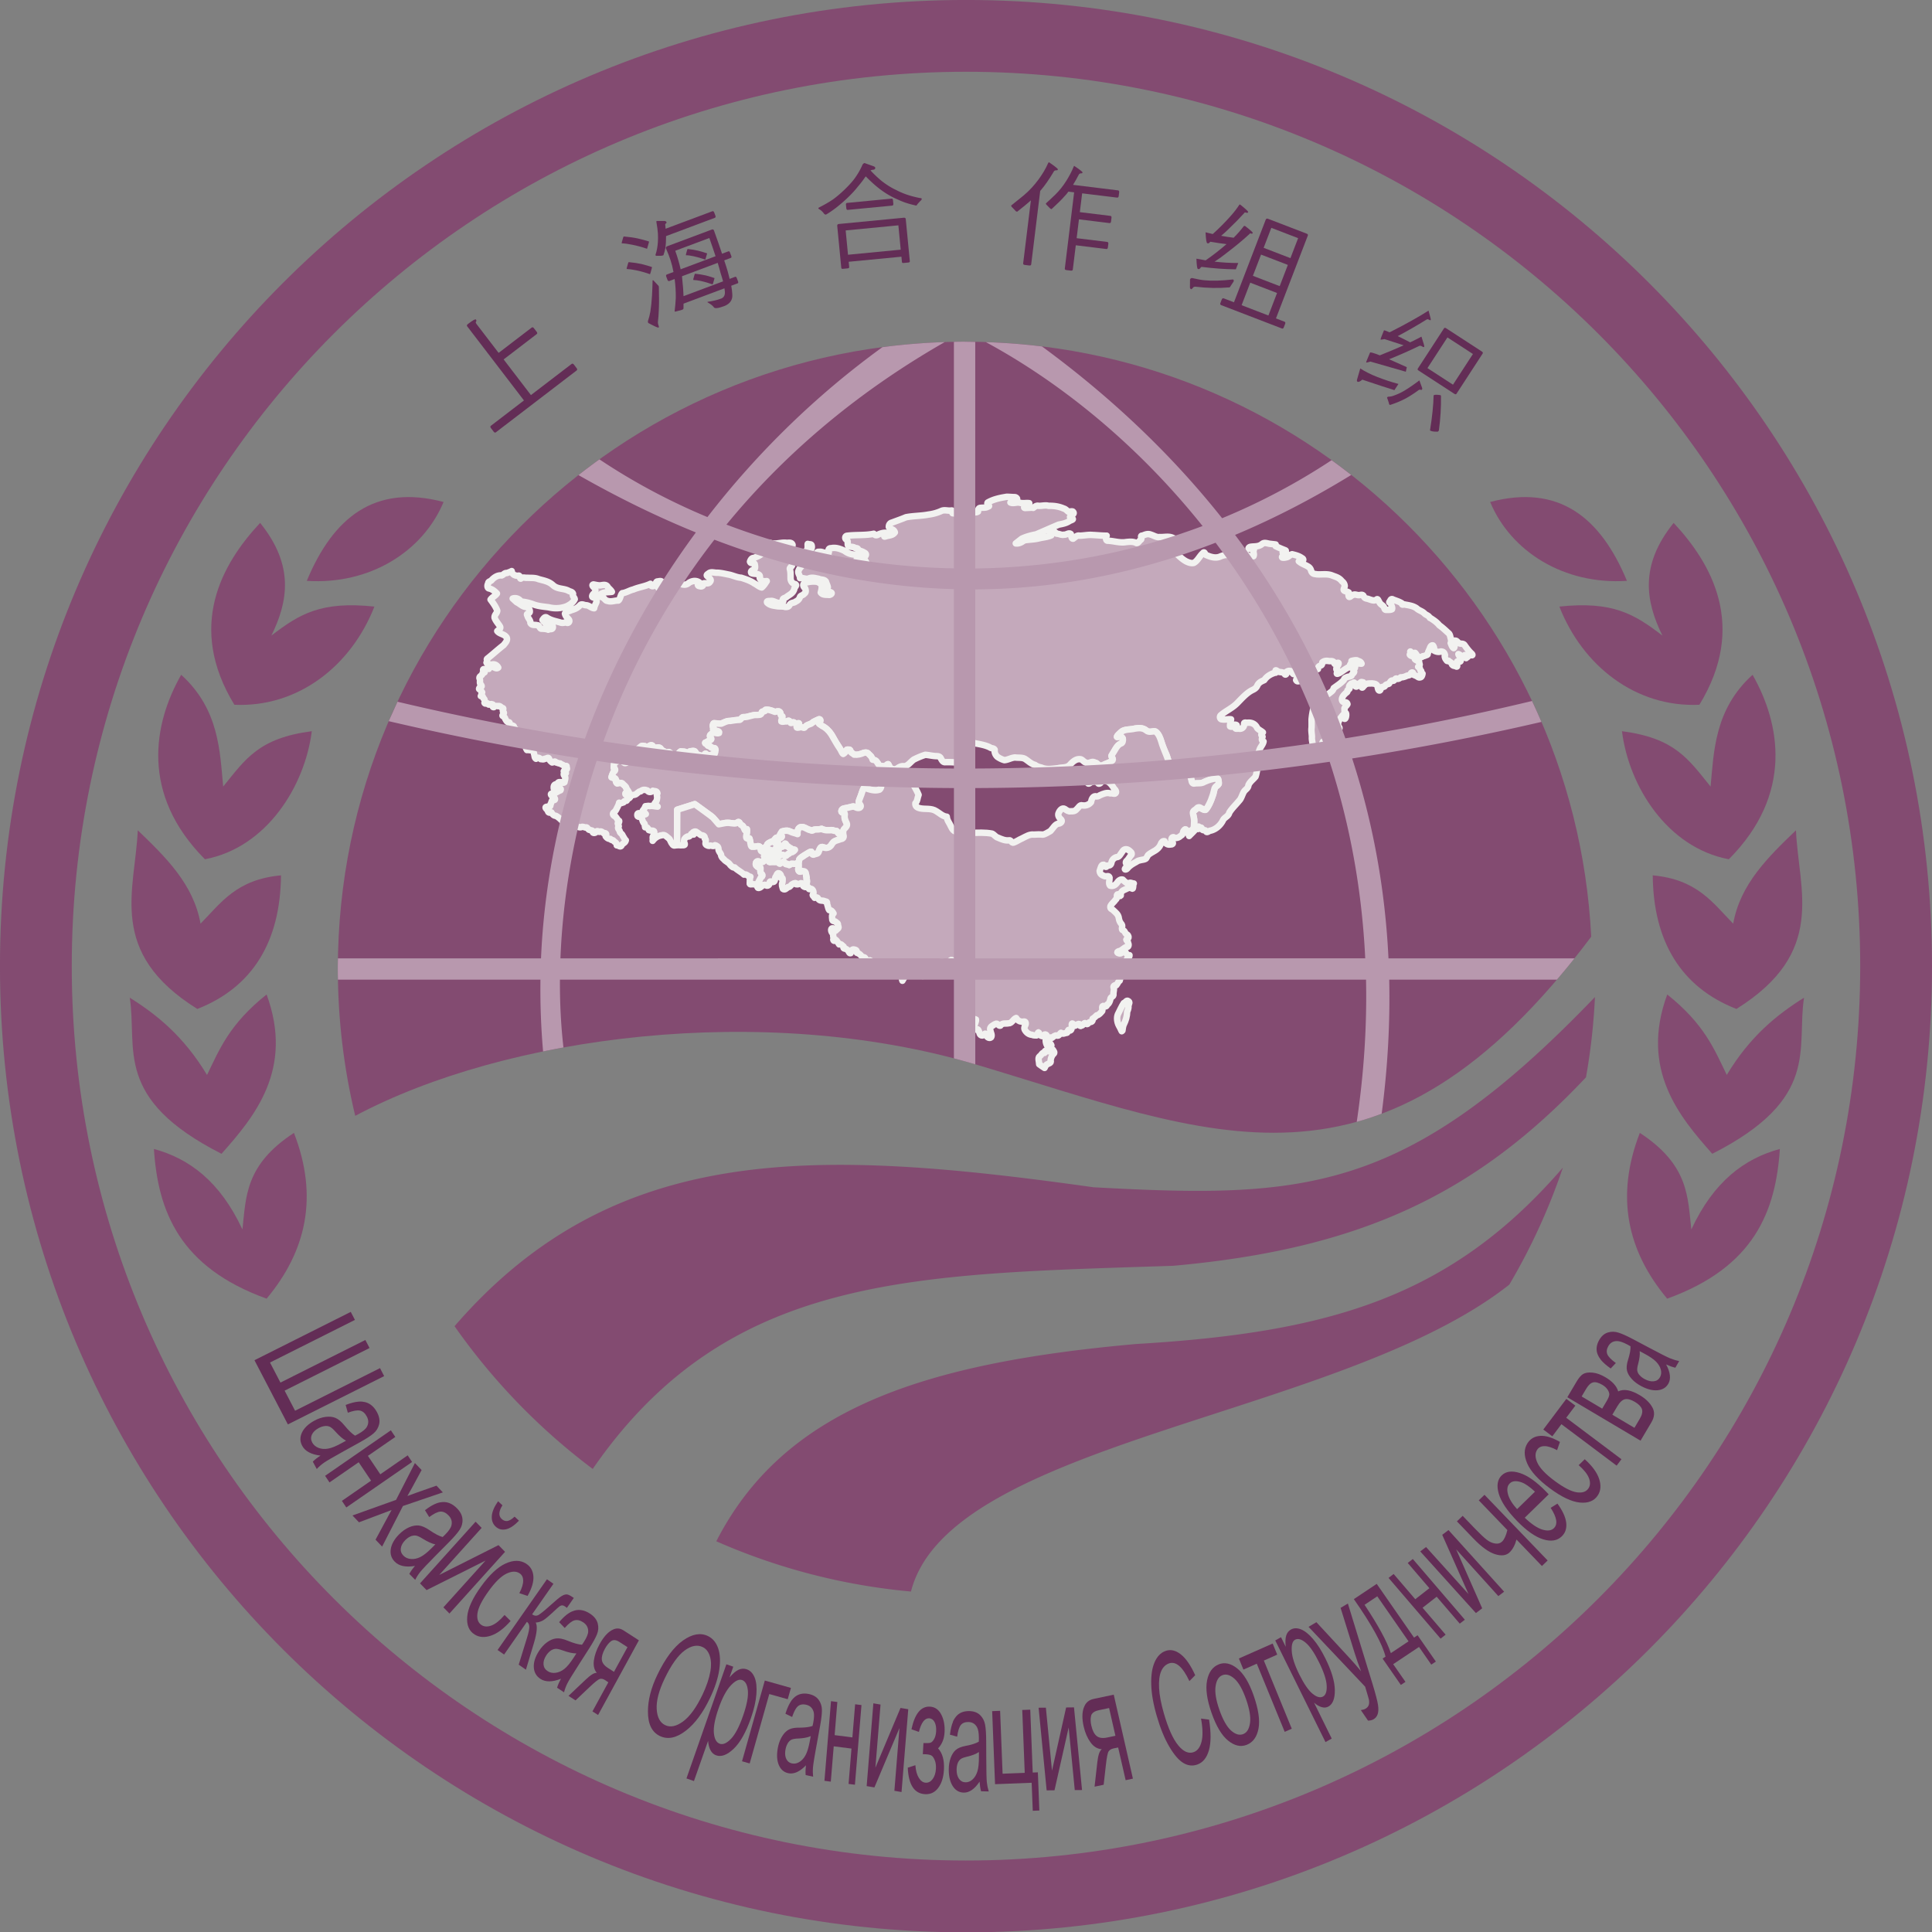 <svg xmlns="http://www.w3.org/2000/svg" id="svg93" version="1.1" clip-rule="evenodd" fill-rule="evenodd" image-rendering="optimizeQuality" text-rendering="geometricPrecision" shape-rendering="geometricPrecision" viewBox="0 0 678.11 678.23" height="56.425" width="56.415"><rect x="0" y="0" width="678.11" height="678.23" fill="#808080" stroke="none"/><defs id="defs4"><style id="style2">.str0{stroke:#f2f2f0;stroke-width:2.27;stroke-linecap:round;stroke-linejoin:round;stroke-miterlimit:22.926}.fil4{fill:#632d56}.fil1{fill:#834b71}.fil2{fill:#c4a9bb;fill-rule:nonzero}</style></defs><g id="Слой_x0020_1"><g id="_2206276292720"><path id="path6" fill-rule="nonzero" fill="#834b71" d="M678.11 339.11v.06c0 93.61-37.97 178.38-99.32 239.74-61.35 61.36-146.12 99.32-239.74 99.32-93.61 0-178.39-37.96-239.74-99.32C37.95 517.56-.01 432.78-.01 339.17v-.12c0-93.61 37.96-178.39 99.32-239.74C160.66 37.95 245.43-.01 339.05-.01c93.61 0 178.38 37.96 239.74 99.32 61.35 61.35 99.32 146.12 99.32 239.74v.06zm-25.2.06v-.12c0-86.65-35.14-165.12-91.94-221.92-56.8-56.8-135.27-91.94-221.92-91.94-86.65 0-165.12 35.14-221.92 91.94-56.8 56.8-91.94 135.27-91.94 221.92v.12c0 86.65 35.14 165.12 91.94 221.91 56.8 56.8 135.27 91.94 221.92 91.94 86.65 0 165.12-35.14 221.92-91.94 56.79-56.8 91.94-135.27 91.94-221.91z"/><path d="M338.69 119.94c-121.5 0-220.11 98.61-220.11 220.11 0 17.77 2.12 35.04 6.1 51.6 52.91-28.15 142.93-39.96 217.05-18.27 83.6 24.83 142.67 54.1 216.77-44.61-5.88-116.27-102.09-208.84-219.81-208.84z" class="fil1" id="path2298"/><g id="g10385"><path d="M353.38 174.38c-.3 0-.52.09-.82.12-1.99.35-4.02.82-5.88 1.88-.57.76 1.16 1.23.12 1.41-.82.57-1.72.32-2.59.47-.7-.03-.92.56-.94 1.29-1.07.72-2.18-.26-3.29 0-1.82.3-3.57.99-5.42.59-.76.15.37-1.19-.82-.94-1.11.13-2.22-.35-3.29.12-1.5.69-3.02 1.09-4.59 1.29-2.62.5-5.27.43-7.88.94-1.62.7-3.31 1.25-4.95 1.89-.57.1-1.09.66-1.06 1.53.58.92 1.74.61 2.12 1.89-.59.87-1.54 1-2.35 1.18-.35-.05-1.83.7-1.18 0 .19-.56 1.79-.62.94-.94-1.04-.27-2.17.04-3.18.47-.56.39-1.19.44-1.64-.23-3.08.65-6.21.3-9.3.7-.79.03-.97 1.02-.24 1.41.7.37.16 1.62.59 2.12.6.51 1.44.23 2.12.59.48.4 1.18-.04 1.41.82.6.44 1.37.48 2 .94.82.34.88.86.24 1.53-.7.6.2 1.18.47 1.77.26.64.75 1.39-.12 1.53-.6.36-1.3.66-.94-.59-.17-.49-.89-1.4-1.29-.7-.48.29-.59 1.77-1.18 1.18.07-.9.11-1.86.35-2.71.56-.26 1.13-.57 1.65-.94-.1-1.05-.93-.08-1.41-.35-1.59.11-3.2-.2-4.59-1.29-1.5-.73-3.11-1.3-4.71-.94-.7-.05-1.14.38-.82 1.41-.58.25-1.17.23-1.76.12-.56-.15-1.06-.4-1.65-.23-.75-.23-1.19.7-.35 1.06 1.06.6 2.29.41 3.41.59.81-.11 1.21.91 1.53 1.77-.68.1-1.31.13-1.88-.47-.96-.32-2.08-.1-3.06-.35-.84-.25-1.72.01-2.47-.59-.58-.29-.92-1.23-.59-2 .33-.66 1.02-1.15.82-2.12-.08-.86-.98-.4-1.41-.7-.11.34.15 1.55-.24 2.12-.79.93-1.93 1.07-2.94 1.18-.43.02-1.4.61-1.18 1.18.95.59 1.86 1.57 2.48 2.71-.24.9-1.04 1.25-1.29 2.12-.54.91.54 1.74.47 2.71 1.04-.23 2.04.49 3.06.12 1.15-.53 2.37-.09 3.53.12.8.41 1.82.1 2.47.94.22.7.59 1.41.7 2-.28.59-1.26.29-1.18 1.29.69.24 1.44.05 2.12.47.99.3-.08 1.03-.59.94-.91-.11-2.12.14-2.83-.83.22-.85.5-1.81.24-2.71-.37-.55-.98-.84-1.53-1.06-1.46-.19-3.04-.05-4.47.47-.67.49-.32 1.37.24 1.76.32.67.39 1.59-.24 1.89-.39.65-1.18.56-1.53 1.18-.27.91-.89 1.36-1.53 1.65-.65.56-1.65.26-2.12 1.18-.38.74-.94.71-1.53.7-.9-.27-1.8-.13-2.71-.24-1.24-.22-2.61-.24-3.65-1.29-.32-.74.9-.47 1.29-.59 1.03-.11 2.06.81 3.06.7.36-.27 1.59-.12 1.29-.82-.51-.79.68-.9 1.06-1.18.96-.83 2.36-1.24 2.83-2.83.01-.72 1.13-1.28.35-1.76-.74-.17-1.46-.61-1.64-1.77-.05-1.15.07-2.28-.24-3.41-.27-.82 1.13-.94.7-1.89-.1-1.33-1.13-1.89-1.88-2.47-.91-.26.07-1.13.47-1.41.81-.53 1.54-1.57 1.64-2.83-.29-.98-1.37-.73-2-.7-1.63-.26-3.2.35-4.82.24-.59 0-1.22-.41-1.77-.24-.8.39-.84 1.78-1.29 2.59-.91 1.68-2.37 2.2-3.77 2.71-.6-.05-1.07.55-1.29 1.29.31.96 1.23.1 1.65.82.12.55.34 1.63-.24 1.89-.41.18-1.36.53-.94 1.29.59.31 1.34.21 2 .35.61.09 1.22.41.94 1.41.5 1.2 1.61 1.16 2.47 1.06-.51.82-1.09 1.69-1.76 2.24-.91-.19-1.72-1-2.59-1.41-1.47-1.01-3.01-1.48-4.59-2-1.41-.07-2.74-.73-4.12-1.06-1.4-.26-2.82-.64-4.24-.7-.94.09-2.06-.44-2.94.12-.55.43-1.3.71-.35 1.29.4.47 1.34 1 .7 1.76-.61.97-1.59.29-2.35.59.06 1.04-.76 1.17-1.29.94-.87-.01-.85-.95-.12-1.29-1.13-.81-2.53-.6-3.65.12-.88.84-1.95.77-2.94.35-1.19-.17-2.4-.12-3.53.47-.22.57-.84 1.64-1.29.94-.6-.29-1.35.18-2 .23-.37.2-1.57-.16-.94-.82.74.1 1.05-.27 1.06-1.29.27-.72-.92-.44-1.29-.35-.77-.12-.62 1.14-1.18 1.41-.48.4-1.34.42-1.41-.59-1.96.97-4.02 1.15-6 2-1.34.3-2.53 1.14-3.88 1.29-.65.55-.68 2.14-1.41 2.59-1.28-.03-2.5.59-3.77.12-.69.01-1.06-.87-1.65-1.18-.61-.14-1.44-.6-.59-1.29 1.17-.73 2.5-.51 3.77-.71-.37-.69-.97-1.07-1.41-1.64-.49-.97-1.37-.81-2.12-.71-.99.24-1.97-.09-2.94-.24-.84.21.1 1.03.47 1.29.38.75.18 1.47-.35 1.89-.55.46-.95 1.34 0 1.41.65-.06 1.03.68.94 1.53-.23.72-.71 1.4-.82 2.24-.95-.04-1.85-1.06-2.83-1.06-.69 0-1.51-.65-2.12 0-.94 1.05-2.02 1.44-3.18 1.76-.68.43-1.65.29-2.12 1.18.22 1 .9 1.45 1.41 2.12.45.82-.42 1.49-.94.94-.64.08-1.23.3-1.88.12-1.67-.52-3.38-.73-4.94-1.77-.63-.48-1.13.27-1.53.82.62.75 1.34 1.74 2.24 1.65.55-.34 1.42-.02 1.41.94-.15.99-1.15.4-1.64.83-.78-.31-1.55-.31-2.36-.35-.69.06-.7-1.34-1.41-1.18-.8-.33-1.9.17-2.47-.82.01-1.11-.85-1.6-1.06-2.59-.57-.96.65-.5.83-1.29.13-1.12-.75-1.64-1.41-1.77-1.19-.1-2.09-1.14-3.18-1.65-.41-.35-1.17-1.08-1.41-1.29 1.02-.34 2.2-.02 2.94 1.06 1.32.1 2.6.4 3.88.82 1.89.8 3.82.93 5.77 1.18 2.08.53 4.32.45 6.36-.35 1.07-.51 2.15-1.16 2.83-2.47-.1-.75-.89-.94-.59-1.88-.21-.78-1.03-.75-1.53-1.06-1.77-.98-3.9-.48-5.53-2-1.51-1.39-3.34-1.62-5.06-2.12-1.29-.56-2.67-.37-4-.47-.68.09-1.37-.28-2 .12-.74.8-.25-1.24-1.18-.82-.87-.01-2.03-.25-2.24-1.65-.58.34-1.16.5-1.77.71-.67-.16-1.15.64-1.76.82-1.25-.14-2.42.5-3.42 1.53-.33.62-1.31.43-1.29 1.29-.43.6-.33 1.72.35 1.76.99.22 1.92.9 2.71 1.77-.64.92-1.59 1.21-2.24 2.12.86 1.17 1.79 2.38 2.35 3.88-.01.89-1.03 1.44-.94 2.47.37 1.17 1.3 2.05 1.88 3.06.49.81-.55 1.26-.94 1.64.91 1.15 2.45.97 3.29 2.24.5 1.09-.56 2.02-1.06 2.7-1.89 1.47-3.66 3.08-5.53 4.59-.83.55.17.68-.47 1.53.42.86 1.22.78 1.88.7.82-.25 1.74.1 2.24 1.06-.61.57-1.27-.05-1.89-.24-.56-.33-1.08.1-1.41.71-.63-.08-1.02-.21-1.29.35-.48-.71-1.17.1-.35.47.58.73-.56.22-.59.83-.12.82-1.16.76-1.06 1.64.37.73.03 1.31.24 1.89.25.31.91 1.09.23 1.06-.32.07-.95.94-.35.94.15.28.64.68.82 1.06-.39.5-.1.67-.47 1.29.65-.35.7.34.94.83.43.16.56.98.35 1.53.35.7.94-.27 1.29.47.3.5.97-.3 1.41.12.72-.13-.28 1.02.59.94.36-.37.98-.52 1.41-.35.59-.22 1.07.27 1.53.71.88-.17-.2 1.11.47 1.41.5.5-.93 1.18-.12 1.41.5.46.6.44.71.94.31.5.57 1.12 1.18 1.18.81-.04-.07 1.39.7 1.06.31-.08 1.47.27 1.06.59.18.45 1.29.93.35 1.06-.5.6-1.11.83-1.77.7-.36-.43-1.25-.42-1.18.47.65.47.37.87.71 1.41-.3.68.17 1.1.35 1.53.15.05.42.13.59.12.73.5.83-1.24 1.29-.94.75.7 1.57-.49 2.35 0 .61-.36 1.02.2 1.41.82.09.56 1.24 1.08.47 1.29-.75-.05-.18 1.25.11 1.65.57-.09 1.09.17 1.65 0 .37.35.7.47.82 1.29.28.67.08 1.34.71 1.77.49-.64 1.19-.34 1.65.12.5-.01.87.25 1.41-.12.49.09 1.2-.74 1.53 0 .25.68.59.92 1.06 1.29.55 0 .83-.7 1.41 0 .5.11.96.38 1.41.35.48.45 1.03.35 1.41.94.45.18 1.02-.5.82.47.54.71-.45.98-.82 1.18-.65.36 1.24.73.35.94-.74-.24-.55.67-.12.94.36.71 0 1.39-.12 2.12-.49.47-1-.17-1.53 0-.66-.19-.8.37-1.29.71-.63-.01-1.07.46-.94 1.41-.07.76 1-.1 1.41 0 .42-.28 1.36.04.94.71-.99.34-1.79 1.15-2.83 1.18-.98-.11-.35.86.24 1.06.58.23 1.1 1.31.12 1.18-.7-.23-.62 1.04-1.06 1.53.11 1.04-.66.84-1.18.82-1.05.12-.22.75.24 1.29.21 1.05.75.76 1.29.71.38.67.9 1.19 1.53 1.18 1.38.67 2.43 2.09 3.65 3.18.25-.1.71-.83 1.29-.35.77-.19 1.35.79 2.12.59.5.4 1.15.71 1.76.59.55-.31 1.12-.01 1.65.12.61-.35.85.81 1.41.82.33.15 1.42.2 1.06.7.14.59 1.01.37 1.29 0 .38-.75 1.02.34 1.29-.12.42-.14.92.22 1.29.59.62-.17 1.22.18.7 1.06.45.65 1.02.95 1.65.94.35.6.79.19 1.18.71.39.47 1.15.65 1.06 1.53.55-.07 1.22.8 1.65.11.37-.89 1.29-.82 1.53-1.88-.41-.31-.65-.99-1.06-1.53-.19-.75-.93-.91-1.06-1.53-.07-.73-1.01-1.05-.35-1.88-.56-.55.31-1.44.12-1.89-.2.31-.41.84-.47.94 0-.08.06-.24.12-.59.02-.84-.62-1.39-.94-1.88-.45-.1-1.27-.76-.59-1.41.54-.35.87-.95 1.18-1.65.36-.65.6-1.2.71-1.77.49.45 1.01-.02 1.53-.11.38-.8 1-.32 1.18-.71 0-.66.99-.5 1.18-1.29-.55-.23-1.19-.39-1.65-.82-.2-1.04.97-.17 1.29-.35-.05-.59-.79-1.24-1.06-1.88-.23-.87-.91-.96-1.29-1.65-.52-.28-1.14.1-1.65-.35-.06 1.11-.91-.42-.7-.94-.21-.8-1.03-.48-1.53-.82.35-.67.5-1.74 1.06-2.12.95-.5-.37-.9-.24-1.53.13-.77 0-1.84.83-1.64.67.05.41-1.63 1.06-1.53.95.04 1.2 2.07 2.24 1.77.6.08.94-.77.59-1.41-.4-.94.49-1.07.94-1.41.64-.14.77-1.3 1.41-1.41 1.01-.12 1.86-.92 2.7-1.65.5.04 1.15-.2 1.53.35.75.3 1.49-.97 2.24-.47.28.92.93.8 1.53.71.46.02 1.53-.22 1.41.7.66.37 1.51.6 2 1.29-.25 1.13.92 1.2.47.12-.47-1.01.87-.56 1.06 0 .4.61 1.07.42 1.53.82.84-.05 1.19-1.14 1.89-1.64.57.14 1.23-.05 1.76.24.39.55 1.37.81 1.41-.24.56-.05 1.09-.31 1.65-.12.53.23.65 1.34 1.41 1.29.52.12 1.05.42 1.53.47.57-.13.93-1.54 1.41-.47.65.31 1.46.17 2.12-.12.72.02.92-.85.94-1.77-.15-.89-1.08-.34-1.53-.7-.21-.8-1.16-.29-1.29-.94-.17-.27-1.43-.73-.35-.83.55-.59 1.41-.46 1.89-1.18-.41-.52-1.02-1.26-.24-1.64.79-.99 1.93-.1 2.83-.47.27-.72-.92-.65-1.29-.82-.73.18-1.04-.51-.59-.83-.49-.31-.4-1.69.12-1.76.81.09 1.64.2 2.47.12.66-.24 1.43-.6 2.12-.83 1.38-.12 2.74-.31 4.12-.47.67.32.79-.73 1.41-.94 1.49.15 2.88-.74 4.36-.7.75-.17 1.78.23 2.24-.82-.07-.89 1.16-.12 1.29-1.06.8-.15 1.69.13 2.47.35.52.34.97.47 1.53.24.52-.17 1.4-.04 1.29.94.14.75 1.02.7.35 1.65-.05.64-.34 1.08.59 1.06.49-.16 1-.17 1.53-.12.53-.84.84.31 1.29.59.35-.37 1.02-.59 1.41.12.42.55 1.24-.56 1.29.11-.16.41-1.28.96-.59 1.41.66 0 1.44-.5 2.12-.12.55.41.86-.67 1.41-.82.74-.3 1.48-.53 2.12-1.18.58-.3 1.18-.6 1.77-.82.82-.5.91.85.12.82-.36.89.72.93 1.06 1.41 1.68.71 3.1 2.29 4.12 4.24.8 1.59 1.87 2.93 2.71 4.47.35.68.71 1.69 1.29.82.49-.4.59-1.53 1.29-1.18.79-.38.55 1.21 1.06 1.06.48.2.78 1.03 1.41.71 1.14.22 2.19-.59 3.29-.71.69-.26 1.24.42 1.77.94.65.25.63 1.64 1.29 1.64.91-.07 1.39 1.14 2 1.89.61.28 1.34.23 2 .35.3-.15 1.27-1.34 1.18-.47.34.34.65 1.38 1.18 1.29.45.19.98.41 1.53.12.79-.59 1.66-1.17 2.59-1.06 1.47.15 2.43-1.55 3.65-2.35 1.29-.65 2.66-1.23 4-1.65 1.35.09 2.64.46 4 .47.6.02 1.22.13 1.53.94.37.66.76 1.23 1.41 1.18 1.42-.05 2.82.02 4.23.12.74.5 1.62.7 2.35.12.59-.44 1.45-.95 1.41-2-.43-.56-.75-1.19-.94-2 .26-.96.99-1.57 1.53-2.24.49-.48.89-1.23 1.53-.71 1.89.39 3.84.63 5.65 1.53.5.42 1.29.16 1.65.82-.13 1.06.33 1.9.94 2.47.76.53 1.63.96 2.47 1.18 1.25-.09 2.49-.89 3.77-.94 1.15.17 2.3-.07 3.41.47 1.15.7 2.25 1.85 3.53 2.12.72.53 1.43.78 2.24.94 1.88.87 3.95.4 5.88.24 1.45-.42 3.18.06 4.36-1.41.94-1.04 2.07-1.88 3.29-1.76.84-.04 1.33 1 2.12 1.18 1.05.64 2.03-.73 3.06 0 .79.24 1.43 1.23 2.24 1.18 1.32-.47 2.75-1.01 4-1.77.7-.62-.48-1.23-.24-1.88.96-1.37 1.68-3.33 3.06-4 .66-.19.94-.83.94-1.77-.28-1.1-1.33-.82-2-.7-.48-.16.57-1.04.83-1.29 1.02-1.26 2.48-1.29 3.77-1.41 1.8-.24 3.73-.94 5.41.35.83.72 1.8.5 2.71.35.99-.12 1.61 1.11 2.12 2.12.69 1.93 1.36 3.96 2.24 5.77.56 1.16.66 2.7 1.41 3.65 1.02.84 2.25 1 3.41 1.29 1.12.4 2.35.92 3.41 1.53.5 1.23.49 2.79 1.06 4 1.05-.08 2.13-.06 3.18-.12 1.51-.72 3.11-1.37 4.71-1.65.48-.02 1.2-.3 1.18.71.33.88-.01 1.53-.59 1.88-.85.4-.9 1.82-1.18 2.83-.7 1.99-1.43 4.14-2.71 5.53-.84.16-1.62-.75-2.47-.82-.66.33-1.24.95-1.89 1.41-.22 1.09.42 2.09.35 3.18.12.8-.18 1.54 0 2.24-.23.91-.91 1.27-1.53 1.53-.96.12-.48.86-.24 1.64.9-.94 1.91-1.83 2.71-2.94.61-.65 1.05-.41.35.47.51.11 1.15-1.03 1.41-.12.26 1.06 1.27.07 1.53 1.06.36.46 1.02-.36 1.53-.35 1.62-.38 3.24-1.58 4.24-3.42.56-1.39 1.96-1.39 2.35-2.94.99-1.56 2.29-2.74 3.41-4.12.84-.81 1.11-2.28 1.77-3.29.53-.75 1.44-1.07 1.53-2.24.6-1.28 1.66-1.92 2.47-2.94.33-.89.47-1.97.7-2.94-.02-.99.34-2.11.12-3.06-.45-1.05.09-2.12.47-3.06.3-1.29 1.31-2.05 1.53-3.29-.71-.44-.7-.67-.35-1.65-.6-.8-.54-.78.12-1.53-.63-.59-1.41-.85-2-1.53-.7-1.56-2.06-1.97-3.29-1.88-.48.15-1.53-.45-1.29.7-.1 1.12-1.04 1.56-1.77 1.41-.39-.12-1.53.31-1.29-.47.75-.55.58-.96-.23-.94-.47.49-1.07.95-1.65.59-.08-.88.24-1.63.35-2.47-1.04-.18-2.14.25-3.18 0-.58.08-1-.8-.47-1.41 1.87-1.61 3.97-2.44 5.77-4.24 1.67-1.7 3.32-3.59 5.3-4.59.67-.32 1.37-.67 1.76-1.53.56-1.25 1.55-1.56 2.47-2 .9-1.32 2.16-2.04 3.42-2.47.08-.03.15-.1.23-.12h.35v-.83c.21-.06.41.15.59.24.79.68 1.87.05 2.59 1.06.25.45.78.01.7-.82.38-.24.8-.37 1.18-.24.49-.1.77.83 1.18 1.06.64-.02 1.32-.15 1.89.47.2.37.73 1.41.12 1.18-.33.17-.88-.32-1.06.47.4.72 1.01.35 1.53.12.42-.56.55.97.94.35.46-.56.99-.3 1.41 0 .61.44 1.25-.11 1.89 0 .55.11-.06-.95-.35-.7-.29-.09-.91-.29-.7-1.18.78-1.74 1.9-2.16 2.94-2.47-.05-.69.41-1.09.83-1.18.44-.15.64-.27.7-1.18.73-.55 1.39-.57 2.12-.47.62.15 1.32-.15 1.88.35.2.57.41.99.82.59.24-.21 1.17-.68.83.24-.2.55-.82 1.03-.71 1.77.24.38.86.25.24 1.06-.4.91.58.29.82.24.93-.53 1.78-1.26 2.71-1.77.29-.35.83.03.94-.59-.07-.73.68-1.03.59-1.89.63-.17 1.26-.31 1.89-.24.52.39 1.29.23 1.64 1.18-.55.05-1.1-.15-1.64-.12-.49-.11-.56 1.04-.71 1.65-.3.53-.86.99-.24 1.29-.19.73-.75.63-.94 1.41-.46.33-1.04.28-1.53.47-.42.27-.91.14-1.18 1.06-1.12 1.21-2.36 1.94-3.53 2.82-.26.93-.73 1.17-1.18 1.53a6.855 6.855 0 01-3.65 1.65c.28.71-.22 1.3-.47 1.77-.54.68-1.25 1.05-1.76 1.88-.32 1.32-.6 2.79-.71 4.24.01.95.03 1.86 0 2.82-.17 1.14.11 2.18.12 3.3-.09.99.2 1.66.24 2.59-.05.84-.07 1.77 0 2.59.04.57 0 1.96.35 1.88.73-.62 1.44-1.23 2.12-2.12.47-.55.87-1.5.94-2.59-.02-.96.63-.81.94-1.06.46-.35.84.07 1.29-.24.5-.37-.17-1.04-.11-1.65.24-.87.75-1.29 1.18-1.64.67-.75 1.34.02 2 0 .27-.08.8-.34.7-1.06-.26-.44-.48-.68-.47-1.53.32-1.31 1.07-2.09 1.64-2.83.33-.44.92-.35.35.35-.22.71.36 1.22.59.7.29-.37.43-1.89 0-1.88-.44.05-.27-.89-.35-1.53.27-.75.73-.88 1.06-1.53-.15-.71-.72-.62-1.06-.7-.4.03-1.07-.32-.82-1.41.31-.88.83-1.3 1.29-1.77.46-.31.67-.43.59-.94.18-.39 1.09-.51.59-.94-.15-.73.45-1.14.7-1.41.29-.16.33.03.35.12.02-.01.08-.06.12-.12.32-.36.67-.76.82.12-.03.88.54 1.11.82.7.1-1.05.72-.68 1.06-1.06.36-.59.68-.27 1.06-.24.24.15-.46 1.25-.47 1.77.28.33.61-.56.94-.71.8-.89 1.76-.59 2.59-.7.64.11 1.38.03 1.89.82.2.52.2 1.39.59 1.65.37.2.61-.22.71-.94.44-.6 1.14.05 1.53-.83.39-.44.86-.37 1.29-.59.38-.59.83-1.33 1.29-1.06.53.33.89-1.04 1.41-.71.47.22.97-.05 1.41-.47.67.03 1.33-.17 2-.47.5-.3 1.12-.02 1.53-.82.15-.57 1.03-.55.71.11.26.42.63.39.94.59.58.11 1.04.86 1.65.59.43 0 .7-.54.82-1.29-.61.21-.49-.05-.47-.94-.48-.12-.4-1.6-.94-1.41-.51-.04.7-.36.35-1.06-.16-.74-.19-1.57-.7-1.06.35-.35.15-.41-.35-.24-.28-.06-.78-.35-.71-1.06.11-.78-.57-.87-.82-.47-.25.15-.83-.25-.82-.47.73.1-.22-1.48.35-.94.34.65.95.62 1.41.35.13.01.1.01.47.47-.06.9.45.49.7.82.54.15 1.12.49 1.65-.12.35.03.82-.2 1.18-.35.31-.07.33-.12.47-.24.15-.89.54-1.51.82-2.24.25-.78.67-1.04 1.06-.94.25.29.59 1.04.35 1.77.75.45 1.66.65 2.47.35.58.04 1.17.15 1.41 1.29-.25.49.17 1.44.47 1.64.3.65.51.34.82.35.35.47 1.01.45 1.18 1.29.31.36.66.54 1.06.47.27.14.92.7.71-.35-.28-.83.01-1.47.47-1.18.31 0 .92.35.82-.71.07-1.1-.65-1.05-.82-1.88.43.15.8.45 1.18.82.51.13 1.04.29 1.53.59-.07-.25-.4-.83-.47-1.06.34.13.73 1.04 1.06.59.3-.5.57-1.09.94-.7.28.23 1.04.31.47-.35-.88-.79-1.69-1.82-2.47-2.94-.5-.8-1.17-.46-1.76-.7-.58-.07-1.05-1.13-1.65-.94-.4-.31-.6.87-.47 1.41.45.35.27 1.09 0 1.18-.51-.24-.74-1-1.06-1.77.35-.6.04-1.53-.12-2.12-.14-.7-.33-1.15-.7-1.41-1.07-.99-2.06-1.92-3.18-2.71-.91-1.14-1.99-1.82-3.18-2.59h-.12c-.53-.94-1.26-.93-1.88-1.53-.89-.93-1.92-1-2.83-1.88-1.31-.88-2.73-1.02-4.12-1.29-.32-.17-.99.44-1.06-.47-.99-.6-2.04-.89-3.06-1.29-.38-.26-.78-.21-1.06.59-.66.6.2.4.35.94.1.6.58 1.25.35 1.88-.45.26-.94.21-1.41.24-.45-.11-1.1.3-1.29-.7-.37-1.01-1.21-.99-1.65-1.89-.35-.4-.57-1.53-1.06-1.06-.9.65-1.84.15-2.71-.12-.64-.31-1.46-.04-1.88-1.18-.48-.65-1.2-.16-1.77-.24-.68-.03-1.3-.44-2 0-.42-.05-.66.56-1.06.59-.45.29-.53-.85-.35-1.53-.49-.32-1.04-.32-1.53-.59-.55-.34 0-.92.12-1.65-.05-.84-.55-1.4-.94-1.65-.98-1.31-2.14-1.55-3.3-2-1.79-.78-3.69-.34-5.53-.47-.71-.16-1.52.02-2-1.18-.2-.84-.61-1.26-1.06-1.53-1.05-.65-2.29-.98-3.29-1.88.4-.11.78-.24 1.18-.35.62.13.39-.57 0-.7-1.11-.84-2.34-1.11-3.53-1.41-.63.14-1.24.93-1.89 1.06-.49.1-1.05.25-1.53.12-.43-.33.47-.72.71-.7.23.1 1.09-.35.7-.83-.43-.15-.86.03-1.29-.24.39-.18.67-.4 1.06-.59.16-.16-.58-.34-.82-.47-.92-.35-1.79-.76-2.71-1.18v-.59c-.66-.09-1.34-.16-2-.24-.94-.08-1.96-.68-2.83.12-1.25 1-2.63.7-4 .94-.68.1-1.07.95-.12.7.44.19 1.54-.7 1.29.35-.37.79.26 1.46-.12 2.24-.86 0-1.84.12-2.59-.59-.45-.15-1.29.04-1.41.7.25.42-.68.89-1.06.94-.86-.24-1.71-.95-2.59-1.18-1.34-.54-2.68-.34-4 .24-1.56.7-3.32.21-4.82-.47-.62-.05-.61-1.56-1.29-.71-1.15.99-1.86 2.74-3.18 3.41-.84.25-1.79-.1-2.59-.47-1.41-.72-2.62-1.96-3.88-3.06-1.39-.45-2.63-1.78-4.12-1.53-.36-.14-1.66.15-1.29-.47 1.69-.89 3.5-1.6 5.29-2 .86-.06.03-1.11-.47-1.06-1.54-.97-3.32-.35-4.94-.47-1.07.18-2.04-.54-3.06-.83-1.02-.44-1.96-.09-2.94.35-1.03-.14-.09 1.06-.59 1.41-.51.31-.96 1.29-1.53 1.18-1.19-.6-2.4-.47-3.65-.35-2.11.38-4.25-.37-6.36-.47-.78.11-.84-1.05-.47-1.77-1.65.02-3.29-.18-4.94-.24-1.54-.15-3.05.23-4.59.24-.86-.23-1.51.58-2.24 1.06-.67 0-.6-1.03-.83-1.65-.72-.57-1.55.35-2.35.24-.87.23-1.74-.33-2.59-.35-.57-.58-1.31-1.18-2-.71-1 .57.15.44.12 1.29-1.41.64-2.9.7-4.36 1.06-1.71.44-3.46.4-5.18.71-.89.71-1.9 1.2-2.94 1.06.69-.53 1.43-1.12 2.12-1.65 1.63-.77 3.36-1.19 5.06-1.53 2.65-1.13 5.22-2.29 7.89-3.41 1.2-.23 2.52-.45 3.65-1.18.37-.3 1.49-.51 1.29-.82-.44-.29-1.54-.6-.59-1.06.44-.45 1.39-.81.59-1.53-.49-.2-1.09.11-1.65 0-.46-.4-.94-.92-1.53-1.06-1.73-.76-3.49-.99-5.29-.94-1.16-.35-2.35.06-3.53 0-.69-.19-1.3.27-1.88.71-.75-.14-1.55.04-2.35 0-.72.18-1.28-.13-.35-.59.39-.27 1.38-.52 1.29-1.06-1.02-.16-2.13.15-3.18-.12-1.13-.36-2.33.4-3.42-.12.58-.52 1.22-.71 1.89-.94.97-.13.16-.94-.35-.94-.9-.01-1.91-.12-2.83-.12z" class="fil2 str0" id="path3734"/><path d="M296.08 293.48c-.39-.77-1.07-.75-1.68-.72-.44-.47-.58-1.44-1.24-1.08-.64-.23-1.26-.47-1.92-.26-.97 0-1.96 0-2.87-.52-.88.38-1.83.1-2.7.33-.57.69-1.32-.05-1.97-.1-1.03-.41-2.24-1.45-3.24-.46-.55.35-.46 1.69-.61 2.05-.96-.31-1.93-.57-2.88-.99-.83-.36-1.66-.1-2.48.11-.43.46-.68 1.38-.92 1.67-.41.68-.87.25-1.34.75-.43.57-.86 1.1-1.48 1.15-.62.37-1.48.52-1.65 1.6-.45.26-1.3.77-.85 1.57-.27.63-1.21.28-1.31-.37.24-.92-.63-1.43-1.16-1.16-.7.08-1.41.24-2.11.06-.22-.95-.45-1.89-.62-2.86-.6.01-1.37.27-1.12-.94.2-.72.25-1.5.23-2.3-.44.35-.98.43-1.19-.63-.22-.83-1.01-.63-1.3-1.42-.36-.97-1.02-.06-1.56.09-1.49-.07-2.99-.48-4.47 0-.59-.03-1.31.63-1.74-.17-.98-1.13-1.91-2.36-3.11-3.03-1.64-1.19-3.29-2.39-4.94-3.59-2.05.65-4.11 1.3-6.16 1.95l-.06 12.39c-.55.09-1.2.45-1.63-.28-.47-.51-.68-1.34-1.07-1.89-.8-.6-1.59-1.67-2.58-1.28-1.21.16-2.4.76-3.28 1.98.2-.76-.26-1.31.31-1.88.14-.67.62-1.5-.18-1.68-.52-.04-1-.03-1.46-.22-.3-.65-.71-1.25-1.32-.98-.15-.34.05-1.38-.55-1.58-.37-.53-.47-1.44-.77-1.92-.43-.35-1.41.13-1.42-.79-.02-.99.96-.6 1.41-.57.55.22 1.04.6 1.59.21-.23-.48-1.12-.52-1.08-1.21.41-.47.66-.83.94-1.55.55 0 .97-.22 1.53-.04.93-.18 1.83.15 2.75.19-.3-.5-1.33-.33-1.02-1.16.4-.46.82-.95.82-1.75.19-.67-.38-1.29.13-1.73-.16-1-1.06-.69-1.62-.92-.54.51-1.43.7-1.92-.1-.79-.33-1.65-.39-2.35.3-.78-.05-1.29 1-2.05 1.18-.54.22-1.15-.12-1.51.63-.53.13-1.12-.49-1.64-.73-.4-.96.7-.52 1.06-.35.27-.48-.63-1.21-.84-1.79-.23-.87-.87-1.01-1.3-1.6-.45-.59-1.16.01-1.67-.5-.06.87-.93-.1-.69-.77-.09-.97-.97-.7-1.46-1.03-.29-.31.4-1.4.61-1.9.69-.28.76-1.08.03-1.33.21-.67-.1-2.08.6-2.07.69.17.78-.99 1.09-1.44.97-.37 1.3 1.41 2.09 1.74.51.13 1.23-.14 1.14-1.04-.3-.7-.41-1.58.35-1.67.55-.27 1.01-.65 1.34-1.31.62-.5 1.41-.35 2-.98.63-.45 1.18-1.33 1.94-.93.61-.16.94.74 1.57.21.53-.4 1.37-.99 1.72.06.4.57 1.14.21 1.67.2.8-.05.96.51 1.41.96.53.34 1.25.54 1.59 1.2-.25 1.15.96 1.05.47.05-.44-.97.84-.61 1.03-.03.4.6 1.1.53 1.57.91.88-.01 1.25-1.41 2.02-1.72.75.15 1.57-.09 2.16.72.79.42.71-.98 1.45-.76.49-.02 1.29-.29 1.53.44.22.83 1.03.79 1.55 1.03.58.2 1.07.55 1.58-.13.31-1.2.76.37 1.33.06.79.13 1.52-.39 2.28-.6.22-.64.56-1.93-.25-1.93-.64.07-1.06-.44-1.57-.71-.75.15-.66-.68-1.26-.74-.84-.47.47-.5.77-.94.38-.26 1.57-.45.93-1.2-.7-.6-.04-1.21.44-1.53.79-.55 1.62.2 2.43-.13.3-.75-.84-.69-1.21-.88-.7.18-1.14-.48-.63-.82-.48-.29-.38-1.59.07-1.76.84 0 1.71.28 2.57.17.98-.4 1.99-1.05 3.05-.94 1.14-.19 2.32-.37 3.46-.4.42-.17.84-1.15 1.48-.97 1.5.05 2.93-.87 4.45-.73.61-.09 1.54.18 1.77-.84.04-.72 1.19-.06 1.32-.96 1.12-.21 2.24.34 3.29.7.54-.07 1.24-.42 1.68 0 .4.54.17 1.51.95 1.58-.12.88-.5 1.39-.39 1.78.5.27 1.02-.05 1.54.01.51.14 1.03-.67 1.42.03.38 1.05.8.21 1.35.28.46.27 1.02.97 1.53.32.97-.17-.13.64-.37 1.02-.46.86.69.47 1.04.4.56-.34 1.23.41 1.67.09.61-.89 1.5-1.06 2.31-1.38.75-.7 1.63-.97 2.45-1.4.71-.55 1.2.63.31.71-.6.74.55 1.01.9 1.41 1.31.6 2.5 1.66 3.42 3.09 1.01 1.69 1.95 3.47 3.05 5.05.38.53.68 1.54 1.11 1.79.54-.28.95-.82 1.24-1.5.51-.01 1.36-.2 1.4.77.16.35.85.57 1.19.96 1.18.12 2.34-.14 3.45-.67.59-.04 1.2-.21 1.65.45.57.53 1.16 1.06 1.39 2 .62.08 1.23.2 1.6.96.42.52.71 1.4 1.37 1.22.65-.04 1.44.52 1.93-.34.84-.74.52.14 1.12.65-.06.98 1.32.61.85.98-.54.01-1.44.2-1.32 1.21.1 1.19-.99 1.02-1.55 1.11-.83-.1-1.48 1.21-1.19 2.28.12.73.46 1.63-.14 2.14-.78.9-1.92.46-2.85.47-.94-.22-1.87-.52-2.8-.82-.76 1.1-.99 2.68-1.58 3.95-.36.77-.49 1.58.22 1.99.6.73-.42 1.5-.92 1.15-.74-.07-1.42-.79-2.16-.39-1.08.42-2.26.26-3.28.91-.6.74-.04 1.2.53 1.05.67.13.22 1.47.37 2.16.19.84.88 1.57.76 2.48-.4.93-1.59 1.34-1.29 2.69l.12 1.04z" class="fil2 str0" id="Kazakhstan"/><path d="M265.88 311.35c-.25-.83-.81-1.07-1.41-.96-.39-.24-1.46.4-1.32-.47.11-.77-.09-1.5.24-2.18-.8-.05-1.43-1.15-2.26-.76-1.03-1.03-2.27-1.48-3.28-2.53-.56.2-1.13-.45-1.56-.87-.56-.98-1.57-1.12-2.22-1.99-.5-.44-.96-.8-.99-1.66-.26-.62-.85-1.05-.9-1.88-.01-.99-.66-1.25-1.24-1.4-.58.7-1.37-.15-2.06.25-.38.02-1.44-.37-1.25-.98-.02-.58.35-1.28-.27-1.57.17-1.14-.81-1.13-1.37-1.24-.46-.39-.94-.65-1.47-1.06-.38-.39-1.24-.11-1.37.2.74 1.12.1.56-.53.43-.3.6-.69 1.12-1.28.91-.45.18-1.1.6-1.22 1.27-.31.7.78 1.72-.14 1.79-.78.05-1.56.04-2.34-.06l.06-12.39c2.05-.65 4.11-1.3 6.16-1.95 2.12 1.58 4.3 3.04 6.38 4.7.68.78 1.36 1.57 2.04 2.35 1.41-.23 2.83-.71 4.25-.39.81.05 1.64.35 2.38-.27.6-.6.82.84 1.35.99.66.12.81 1.14 1.19 1.77.75-.82.8-.15.69.87-.1.55-.47 1.81.01 1.99.71-.22 1.11.13 1.13 1.17.25.65.13 1.94.87 1.78.79.09 1.61-.32 2.37-.1.74.25.13 1.38.78 1.68.59.45 1.14-.09.85-.89.35-.67 1.09-.66 1.19-1.58.67-.72 1.59-.8 2.3-1.32.41-.37.81-1.41 1.36-.87.3-.58.94-.95 1.39-.61.54.46-.88.46-.89 1.07-.6.06-.99.82-1.52 1.15.15.45.98.5 1.27.46.21.81.82 1.11 1.39.96.4-.21.68-.53.87-1.19.57.22.55 1.48 1.25 1.08.06.8.89.51 1.29 1.04.5.02 1.55.21.54.63-.25.79-1.24.08-1.21.6-.2.31-.92.41-1.24.92-.46.52-.84.02-1.38-.17-.6.13-.97.15-1.56.21-.44-.29-1.09-.82-.28-1.24.73-.48.13-1.07-.29-1.5-.36.42-.86 1.05-1.44 1.1-.4.76-.88-.83-1.22-.16-.46.52.17 1.42-.28 1.84-.44-.24-1.36.06-1.49.23.58.24 1.17-.03.42.55-.26.43-.54.99-.88 1.53-.65 0-1.32-.27-1.93-.26-.59.19-.76 1.35-.12 1.63.3.75 1.33.03 1.32.89-.29.75-.07 1.74.53 2.03.43.87-.68.99-.77 1.76-.48.58-.47 1.16-.62 1.93-.09.25-.16.55-.26.78z" class="fil2 str0" id="Ouzbekistan"/><path d="M282.7 310.44c-.54-.16-1.14-.45-1.62-.45-.51.28-1.12.52-1.64.38.28-.69-.96-.35-1.26-.07-.6.25-.94 1.22-1.64 1.05-.49.52-1.13 1.13-1.74.63-.22-.74-.54-1.47-.18-2.22.1-.7.32-2.12-.53-1.59.22-.64-.06-1.41-.68-1.66-.72-.24-.77.84-1.22 1.29-.28.62-.05 1.75-.86 1.78-.4-.02-1.29-.65-1.2.4-.1.85-.93 1.14-1.42.66-.97-.58-1.67 1.3-2.64.99-.47-.59.49-1.35.16-2.1.47-.56.64-1.54 1.26-1.9.55-.8-.65-.96-.6-1.75-.02-.78.35-1.78-.56-1.51-.4-.14-1.24-.62-1.03-1.37.14-.87.88-.76 1.36-.55.48-.01 1.39.5 1.42-.55.41-.41.46-1 1.01-1.18-.4-.14-1.5-.21-.45-.43.47-.4 1.37.48 1.23-.71-.36-.5.14-1.75.6-1.13.36.75.83-.1 1.35-.11.5-.53.85-1.25 1.3-.24.48.48-.42 1.07-.72 1.34.38.61.8.93 1.44.77-.57-.03-.86 1.3-1.15.63-.6-.37-1.24-.68-1.88-.31-.69-.37-.42 1.52-.82.57-.53.38-.27 1.75.36 1.43.67-.04 1.38-.01 2.02-.02.63-.55.87.55 1.37.59.44-.13.63-.7 1.29-.64.48.09.7 1.03 1.07.8.56-.55.66.94 1.17.12.69-.45 1.4-.15 2.12-.19.44-.46 1.2-.62.96.48.19.83-.52 1.46.12 2.11.45.49.95-.4 1.49-.01.73-.13 1.06.98 1 1.82.23.32.28 1.21.18 1.76.43.19-.16 1.11-.45 1.11z" class="fil2 str0" id="Tadjikistan"/><path d="M273.85 300.21c.37-.17 1.04-.25 1.5.08.43.48.87-.25 1.28-.55.69-.09.57-.73 1.05-.64.47.2 1.2-.61 1.34-.83-.48-.29-1.13 0-1.53-.61-.69.01-.63-.8-1.33-.65-.17-.8-.7-1.46-.91-.41-.3.24-.6.79-1.3.52-.58-.09-.61-1.51-1.21-.85-.43-.37-1.19-.39-.35-.94.44-.52.99-.73 1.36-1.14.66-.15 1.1-.92.19-.82-.65.03.3-1.12.5-1.49.96-.4 2.01-.47 2.98.02.81.41 1.68.5 2.5.86-.13-1.1.33-2.46 1.22-2.46 1.19-.21 2.23.94 3.39 1.09.6.47 1.02-.25 1.59-.24.78.02 1.57-.06 2.32-.2 1.2.67 2.53.42 3.78.43.48.43 1.26.02 1.57.48.29.63.73 1.1 1.31.91.44-.02 1.28.69.84 1.32-1.05.65-2.29.7-3.34 1.38-.71.71-1.18 1.96-2.14 2.07-.77.35-1.6-.53-2.33-.15-.7.6-.74 2.34-1.71 2.28-.49-.07-1.33.81-1.5-.15-.05-1.08-.88-.34-1.28-.12-1.04.65-2.18 1.19-3.08 2.16-.22.79-.09 1.48-.83 1.37-.71.65-1.59-.17-2.34.39-.59.75-.68-.28-1.24-.13-.45.51-.56-.56-1.01-.71-.63-.11-1.02.35-1.35.63-.55.14-.67-1.05-1.29-.66-.54.19-1.12-.01-1.69.07-.51.1-1.26.13-1.13-.87.25-.94.65.25.66-1.03.65-.1 1.32-.5 1.94.02.63.64.61.31 1.17-.18l.37-.25z" class="fil2 str0" id="Kirghizistan"/><path d="M366.63 374.84c-.63-.42-1.27-.83-1.89-1.3.01-.91-.58-2.22.16-2.81.63-.3.95-1.56 1.69-1.16.06-1.24.81-.64 1.27-.57.37-.68 1.09-.27 1.61-.63.38.5.97 1.2.19 1.63-.47.55-.87 1.43-.9 2.25.32.89-.68.96-1.08 1.26-.55.1-.75.79-1.06 1.32zm-18.05-14.95c-.54.26-1.29.75-.98 1.73.09.8.76 1.68.27 2.45-.43.45-1.19.18-1.53-.4-.3-.89-.44-1.23-1.04-.41-.54.38-1.29.21-1.5-.66-.2-.65-.45-1.65-1.09-1.27-.63.3-1.21-.52-.73-1.29.16-.74.65-1.4.56-2.2-.49-.38-1.31.42-1.41-.65-.14-.86-.11-1.85-.36-2.63-.49-.2-1.14-.05-1.63.18-.35.24-1.32 1.23-1.29.16.42-.84.05-1.74-.02-2.65.41-.82.8-1.69 1.49-2.09.79-.77 1.26-2.1 1.44-3.38-.02-1.21-.07-2.52-.3-3.65-.42-.21-1.19.16-1.24-.86-.07-1-.56-1.99-1.29-2.17-.53.21-.55 1.11-1.22.63-.63-.32-1.33-.26-1.95-.56.21-.63.89-1.35.28-1.96-.42-.36-.81-1.64-1.32-1.18-.66.46-1.33 1.55-2.12.92-.54-.17-1.04-.83-1.55-.2-.81.6-1.5 1.54-2.44 1.75-1.14.87-1.77 2.95-3.22 2.99-.7.21-1.02.14-1.3-.82-.91-.79-2.18.15-3.06-.79-.53-.92-1.25.2-1.7.73-.6.78-1.05 1.76-1.59 2.63-.32-.76-.14-1.65-.24-2.42-.46-.74-1.14.44-1.7-.09-.51.18-.94.27-1.56.23-.58.15-.84-.99-1.48-.94-.49.09-.69 1.1-1.32.17-.16.23-.41.94-.62-.21-.35-.85-.92-.52-1.49-.62-.95.36.17-1.73-.77-.91-.49.43-1.02-.69-1.53-.91-.42-.25-.1-1.68-.89-1.44-.65.27-.94.42-1.31-.55-.36-.86-.84-.38-1.33-.82-.48-.68-1.05-1.13-1.74-1.3.1-1.1-.6-1.06-1.19-1.19-.66-.04-.66.62-1.03 1.33-.56.2-.67-1.11-1.27-1.27-.3-.5-1.54-.05-1.17-1.08-.45-.29-1.01-1.16-1.56-.74-.41-.57-.73-1.28-1.26-1.65-.41.93-1.21.06-.6-.6-.52-.57.06-1.47-.66-1.9-.4-.61-.47-1.64.33-1.51.28-.04.45 1.42 1.08.73.39-.53 1.32-.75.69-1.61.1-1.09-.4-.86-.8-1.39-.38-.35-1.29-.02-1.22-1-.07-.78-.23-1.64.46-1.94-.36-.7-.84-1.21-1.49-1.15-.39-.43-.46-1.41-.74-2.04-.02-1.19-.25-.89-.89-1.11-.74-.4-1.68.12-2.24-.86-.35-.72-.83-.38-1.28-.32-.32-.72-1.06-.7-.41-1.54.15-.89-.49-1.81-1.13-1.62-.77.56-.24-.83-1.08-.66-.56.08-.85.14-1.36-.3-.3-.73.83-.11 1.12-.74.25-.64.35-1.23-.01-1.82.28-.79-.18-1.08-.2-1.89-.2-.99-.98-.69-1.51-.9-.45.66-1.14.17-1.18-.68.44-.67.03-1.76.27-2.6.03-1.39 1.24-1.52 1.91-2.15.81-.42 1.58-1.15 2.44-1.27.11.91.57 1.32 1.19.83.57-.08 1.25-.12 1.45-1.03.3-.73.74-1.83 1.45-1.39 1.07.47 2.39.3 3.09-1.04.76-1.4 2.14-1.36 3.25-1.85.56-.03 1.13-.52.82-1.37-.16-.83-.19-1.8.42-2.29.44-.44 1.09-1.01.73-1.88-.4-.81-.84-1.66-.71-2.69.21-.94-.34-1.39-.94-1.1-.6-.45.23-1.42.68-1.39 1.14-.15 2.29-.57 3.41-.71.7.27 1.49.81 2.2.41.7-.46 0-1.29-.4-1.64-.12-.65.37-1.46.57-2.11.49-1.04.65-2.36 1.32-3.23 1.76.54 3.59 1.32 5.38.68.55-.45.8-1.29.46-2.09-.18-.8-.19-1.69.31-2.26.65-.81 1.7-.04 2.34-.91-.03-.75.05-1.65.73-1.68.63-.27 1.32-.01 1.95-.27.25 1.19.64 2.44 1.54 2.88.79.63 1.58 1.36 2.51 1.39.8.29 1.74.31 2.2 1.42.6 1.08 1.21 2.16 1.69 3.35-.4.96-.4 2.26-1.13 2.93-.17 1.29.99 1.65 1.69 1.8 1.88.39 3.88-.16 5.66 1.01 1.19.71 2.32 1.84 3.67 1.93.09 1.34.96 2.21 1.42 3.33.47 1.03 1.2 2.1 2.17 1.83 1.68-.16 3.29.69 4.97.53 2.44-.06 4.91-.22 7.33.25.75.31 1.29 1.24 2.09 1.42 1.28.56 2.6 1.13 3.94.92.62-.13.85 1.04 1.51.81 1.01-.33 1.96-1.05 2.97-1.46 1.35-.66 2.7-1.56 4.17-1.35 1.04-.08 2.08-.1 3.11 0 .95-.11 1.82-.81 2.71-1.26.91-.97 1.64-2.48 2.9-2.61.45-.01 1.42-.61.93-1.32-.59-.49-1.48-1.49-.92-2.51.44-.99 1.29-1.83 2.14-1.29.64.47 1.31.96 2.07.8.73.03 1.47.01 2.05-.69.65-.51 1.14-1.69 1.98-1.39 1.07.2 2.26-.08 3.08-1.1.16-1.06.69-2.09 1.54-2.1.58.19 1.04.03 1.59-.34 1.17-.53 2.42-1.06 3.64-.66.56-.14 1.15.23 1.65.08.74-.33.22-1.34-.25-1.64-.73-1.22-1.58-2.44-2.75-2.72-.6-.27-1.29-.42-1.77.29-.42.53-1.03 1-1.4.1-.56-.56-1.36-.19-2-.12-.43.12-1.27 1.15-1.44.19-.42-.85.11-1.5.41-2.22.71-1.48 1.31-3.07 2.01-4.54.4-.61 1.04.4 1.51.56.84.78 1.82-.2 2.68-.44.72-.35 1.56-.54 2.16-1.18.43-.78-.83-1.2-.24-1.92.99-1.36 1.67-3.36 3.11-3.93.64-.1.87-1.07.71-1.83-.45-.94-1.36-.58-2.05-.52.37-.96 1.24-1.31 1.84-2 1.4-.75 2.94-.5 4.39-.89 1.36-.23 2.83-.38 4.06.63.99.87 2.11.19 3.18.35 1.11.7 1.73 2.24 2.16 3.74.69 2.4 1.81 4.47 2.53 6.86.45 1.47 1.77 1.51 2.73 1.92 1.53.24 3 .99 4.44 1.69.45.82.54 2.02.84 2.98.1.94.59 1.29 1.22 1.04 1.13-.11 2.3.14 3.35-.56 1.46-.63 2.97-1.15 4.51-1.18.5.25.43 1.28.48 1.92-.5.7-1.41.87-1.56 1.96-.54 2.46-1.44 4.81-2.7 6.71-.56.89-1.39.03-2.04-.18-.54-.43-1.11-.31-1.57.25-.43.51-1.31.62-1.19 1.61.16.99.52 1.99.41 3.07-.08.79.03 1.43-.19 2.12-.52.85-1.35.97-2.04 1.44-.32-.54-.73-1.54-1.25-.75-.59.41-.32 1.65-1.02 1.86-.8.74-1.81 1.24-2.73.62-.66-.13-1.02.95-.49 1.54.69.78-.06 1.08-.62 1.04-.75.15-1.69-.16-2.06-1.17-.62-.13-1.1.35-1.34 1.12-.88 2.07-2.74 2.42-4.13 3.51-.5.26-.82 1.45-1.16 1.57-1 .5-2.23.27-3.22 1.04-1.13.63-2.3 1.21-3.21 2.37-.52.58-1.32.37-.49-.34.24-.37 1.45-1.27.62-1.36-.74.38-.88-.77-.19-1.14.59-.57.94-1.44 1.54-1.99.35-.76-.55-1.24-.92-1.59-.75-.55-1.75-.52-2.29.47-.61.8-1.11 2.04-2.07 1.94-.8.24-1.63.91-1.8 2.12-.2.79-.86.92-1.39.83-.49.96-.89.26-1.28-.28-.9-.2-1.1 1.34-1.43 2.19.1 1.33 1.18 1.61 1.94 1.88.5.09 1.34-.42 1.54.46.06.93-.46 2.11.2 2.81.85.28 1.71-.08 2.35-.9.5-.81 1.3-1.47 2.08-1.22.68.71 1.44 1.52 2.34 1.15.53-.2 1.02.24 1.54.21-.36.46-.06 2.1-.61 1.79-1.04-.74-2.1.27-3.11.63-.58.34-.94.86-.85 1.78-.74.81-.59-.67-1.17-.38-.44.17.1 1.47-.61 1.83-.55.86-1.4 1.34-1.85 2.31-.22 1.09.62.94 1.04 1.48.77.75 1.75 1.38 1.92 2.81.11.89.51 1.54 1 2.1.48.64-.32 1.77.41 2.07.67.05.74 1.12 1.28 1.4.53.09 1.11 1.34.33 1.56-1.03.33.23.7.23 1.53.38.7.06 1.6-.6 1.37-.95.29-1.66 1.37-2.66 1.48-.99.38-.41.68.29.81.67.11 1.36-1.14 2.02-.5.33.66.81 1.2 1.43 1.09.09.83-.91.94-.94 1.53.75-.02.57.53.26 1.33-.26.72-.32 1.53-.41 2.27-.21 1.35-.82-.51-1.1.66-.57.94-.99 2-1.25 3.17-.57.32-.75 1.12-1.19 1.59-.54-.1-1.37.26-.83 1.14.05.72-.27 1.46-.17 2.26-.15.84-1.03.59-1.09 1.54-.21.81-.47 1.58-1.11 1.85-.28.95-.8.65-1.37.46-.7.07-.17 1.31-.36 1.79-.59.66-1.14 1.43-1.94 1.53-.46.42-.9.92-1.43 1.18.11.95-.4 1.19-1.01 1.19-.57.18-.74 1.17-1.4.46-.63-.51-.89.76-1.5.77-.85.65-.4-1.04-1.22-.49-.53-.01-1.02.9-1.48.45-.3-.89-.86-1-.7.07 0 .73-.05 1.74-.74 1.73-.82-.89-.45.89-1.13.79-.64.08-1.34.59-1.93-.03-.5.34-.76 1.31-1.44.95-.64-.14-1.22.41-1.71.8-.73-.36-.7.15-1.01.9-.25.73.65 1.2.78 1.75-.28.45-1.12.99-1.38.35-.51-.91-.91-2.24-.3-3.24.48-.71-.78-1.39-.94-.54-.48.46-1.3.1-1.59-.62-.5-1.32-.51.33-.99.58-.57-.05-1.04.05-1.58-.22-1-.05-2.01-.7-2.6-1.84-.4-.91.5-1.47.37-2.33-.19-.91-1.02-.23-1.51-.46-.73-.04-1.39-.48-1.85-1.27-1 .37-1.57 1.96-2.69 1.86-.97.22-2.1-.26-2.86.84-.58.23-1-1.08-1.64-.61-.32.06-.62.31-.9.47z" class="fil2 str0" id="Chine"/><path d="M393.7 361.94c-.29-.63-.61-1.36-.99-1.97-.58-1.1-.86-2.72-.35-3.96.69-1.31 1.29-2.76 2.07-3.94.54-.07.98-1.14 1.48-.75.89.43.27.93.16 1.73.1.81-.2 1.46-.48 2.13 0 1.59-.48 3.06-1.12 4.33-.35.67-.38 1.45-.51 2.22l-.25.22z" class="fil2 str0" id="Taiwan"/></g><path fill="#b898ae" d="M338.68 119.93c-1.3 0-2.58.02-3.87.05v79.51c-27.38-.5-54.51-5.71-79.84-15.36 19.43-23.68 44.55-45.72 76.62-64.06-7.39.23-14.68.84-21.87 1.78-22.92 16.6-43.76 36.78-61.42 59.64-13.25-5.52-25.96-12.28-37.9-20.26a231.28 231.28 0 00-7.36 5.52c13.72 7.81 27.46 14.55 41.2 20.13-16.24 22.03-29.54 46.4-38.94 72.39-22-3.47-43.93-7.8-65.78-12.97l-.02.04-2.34 5.17c-.24.54-.49 1.07-.72 1.61 22.05 5.16 44.23 9.47 66.5 12.94-7.46 22.46-12.01 46.06-13.05 70.32h-71.28c-.02 1.22-.05 2.44-.05 3.67 0 1.27.02 2.53.05 3.8h71.08c-.11 8.34.19 16.73.93 25.19 2.36-.48 4.75-.95 7.15-1.39-.85-7.36-1.29-15.34-1.24-23.8h138.28v27.63c2.32.6 4.62 1.24 6.91 1.91.2.05.39.11.59.17v-29.71h137.15c.34 15.96-.69 32.61-3.26 49.91 2.92-.81 5.84-1.77 8.75-2.87 2.13-16.19 2.98-31.88 2.65-47.04h58.85c2.04-2.39 4.11-4.88 6.17-7.47h-65.28c-1.19-24.83-5.61-48.23-12.75-70.17a905.02 905.02 0 0066.43-12.83c-1.06-2.47-2.15-4.92-3.3-7.34a863.58 863.58 0 01-65.52 13.1c-9.28-25.94-22.44-49.76-38.7-71.39 13.58-5.69 27.16-12.69 40.76-21.04-2.26-1.77-4.55-3.51-6.89-5.19a226.28 226.28 0 01-38.42 20.37c-17.94-22.63-39.32-42.76-63.22-60.29-6.48-.8-13.05-1.3-19.7-1.52 26.21 14.18 53.23 35.96 76.06 64.55-25.74 9.67-52.82 14.56-79.79 14.9V120c-1.2-.02-2.42-.05-3.63-.05zm-87.94 69.5c27.99 10.65 56.01 16.58 84.07 17.35v62.96c-41.1-.19-82.16-3.38-123.01-9.51 8.58-23.76 21.19-47.96 38.94-70.8zm175.92 1.06c15.22 20.19 28.33 43.56 37.68 69.85-40.6 6.1-81.34 9.22-122.03 9.4v-62.87c28.08-.14 56.19-5.47 84.35-16.38zm-217.24 76.56c41.51 6.16 83.38 9.35 125.4 9.55v59.77H196.71c.82-21.15 4.65-44.91 12.71-69.32zm257.29.33c6.87 21.22 11.28 44.26 12.47 68.99H342.31V276.6c41.38-.15 82.9-3.19 124.4-9.23z" id="rect5273"/><path d="M559.8 349.96c-66.46 69.24-102.23 70.76-175.98 66.76-96.78-13.57-167.9-16.41-224.28 48.76a221.753 221.753 0 0048.5 50.1c47.49-68.73 112.74-68.27 203.76-71.3 64.97-5.84 105.83-24.7 144.86-66.15 1.64-9.2 2.7-18.61 3.15-28.17zm-11.27 59.89c-39.45 45.71-82.41 57.88-149.74 61.88-75.93 6.74-123.88 23.41-147.38 69.24a218.61 218.61 0 0068.33 17.64c13.52-53.06 151.01-61.15 210.01-107.72a218.8 218.8 0 0018.79-41.03z" class="fil1" id="path18431"/><g id="g3237"><path d="M107.68 203.87c9.21-22.14 23.77-34.1 48.01-27.68-7.23 17.38-25.91 29.13-48.01 27.68z" class="fil1" id="path2254"/><path d="M91.3 183.53c-13.43 14.36-25.84 36.3-9.04 63.83 22.16 1.03 40.93-13.47 49.15-34.46-18.68-1.96-26.22 2.54-36.15 10.17 5.86-11.98 8.11-24.57-3.95-39.54z" class="fil1" id="path2256"/><path d="M63.59 236.84c-9.72 17.09-14.42 41.88 8.33 64.75 21.65-4.1 35.08-25.6 37.52-44.95-18.62 2.44-23.21 9.71-31.1 19.43-1.18-12-1.27-27.04-14.75-39.23z" class="fil1" id="path2258"/><path d="M48.36 291.43c-.97 21.25-10.86 42.88 20.9 62.7 19.42-7.61 29.15-23.66 29.37-46.89-15.73 1.44-21.14 9.76-28.24 16.95-2.47-13.85-12.21-23.33-22.03-32.76z" class="fil1" id="path2260"/><path d="M72.66 377.29c-8.15-13.51-17.48-21.07-27.11-27.11 2.73 17.94-5.87 35.44 32.2 54.79 11.43-12.89 25.52-29.56 15.82-55.92-13.09 10.44-16.53 19.26-20.9 28.24z" class="fil1" id="path2262"/><path d="M93.56 455.81c-30.62-11.07-38.12-30.75-39.54-52.54 12.38 3.36 23.2 11.36 31.07 28.25 1.29-11.3.8-22.6 18.08-33.89 8.75 22.58 4.23 41.62-9.6 58.19z" class="fil1" id="path2264"/></g><g id="g3245"><path d="M571.04 203.87c-9.21-22.14-23.77-34.1-48.01-27.68 7.23 17.38 25.9 29.13 48.01 27.68z" class="fil1" id="path3247"/><path d="M587.43 183.53c13.43 14.36 25.84 36.3 9.04 63.83-22.16 1.03-40.93-13.47-49.15-34.46 18.68-1.96 26.22 2.54 36.16 10.17-5.86-11.98-8.11-24.57 3.95-39.54z" class="fil1" id="path3249"/><path d="M615.13 236.84c9.72 17.09 14.42 41.88-8.33 64.75-21.64-4.1-35.08-25.6-37.51-44.95 18.62 2.44 23.21 9.71 31.1 19.43 1.18-12 1.26-27.04 14.75-39.23z" class="fil1" id="path3251"/><path d="M630.36 291.43c.97 21.25 10.86 42.88-20.9 62.7-19.42-7.61-29.15-23.66-29.37-46.89 15.73 1.44 21.14 9.76 28.24 16.95 2.47-13.85 12.21-23.33 22.03-32.76z" class="fil1" id="path3253"/><path d="M606.07 377.29c8.15-13.51 17.48-21.07 27.12-27.11-2.73 17.94 5.87 35.44-32.2 54.79-11.43-12.89-25.51-29.56-15.81-55.92 13.09 10.44 16.53 19.26 20.9 28.24z" class="fil1" id="path3255"/><path d="M585.17 455.81c30.62-11.07 38.11-30.75 39.54-52.54-12.38 3.36-23.21 11.36-31.07 28.25-1.29-11.3-.8-22.6-18.08-33.89-8.75 22.58-4.23 41.62 9.6 58.19z" class="fil1" id="path3257"/></g><path d="M123.11 460.46l1.47 2.81-29.81 14.96 3.66 7.04 29.81-14.95 1.47 2.82L99.9 488.1l3.67 7.05 29.81-14.96 1.45 2.81-33.79 16.95-11.73-22.53z" class="fil4" id="path5320"/><path d="M125.91 491.95c-1.33.1-2.86.5-4.59 1.17l.76 2.73c1.91-.71 3.35-.95 4.3-.74.95.21 1.74.89 2.35 2.04.69 1.27.69 2.48.05 3.63-.43.8-1.46 1.66-3.11 2.57l-1.04.55c-1.05-.64-2.29-1.84-3.77-3.63-1.09-1.34-2.15-2.21-3.15-2.62-1-.4-2.14-.5-3.44-.34-1.29.17-2.63.61-4.02 1.38-2.1 1.16-3.52 2.54-4.27 4.13-.75 1.59-.72 3.14.1 4.66.52.96 1.3 1.71 2.38 2.28 1.07.57 2.42.95 4.03 1.14-1.1.71-2.01 1.41-2.7 2.13l1.39 2.58c.77-.83 1.6-1.56 2.53-2.21.93-.65 3.32-2.04 7.12-4.14l5.42-3c2.2-1.22 3.8-2.26 4.82-3.12 1.02-.86 1.69-1.93 2-3.23.31-1.3.06-2.73-.76-4.26-1.06-1.96-2.48-3.13-4.22-3.54-.65-.15-1.37-.22-2.17-.16zm-11.5 8.54c.49 0 .93.09 1.33.27.53.25 1.2.82 2 1.73 1.39 1.55 2.63 2.61 3.72 3.18l-1.49.82c-1.98 1.09-3.58 1.75-4.81 1.96-1.23.22-2.32.13-3.33-.25-1-.38-1.75-1-2.23-1.88-.5-.92-.54-1.85-.14-2.75.4-.9 1.17-1.66 2.31-2.29.74-.41 1.45-.65 2.14-.74.17-.02.33-.05.5-.05z" class="fil4" id="path5318"/><path d="M137.19 502.02l1.56 2.33-9.62 6.64 4.35 6.47 9.61-6.65 1.55 2.33-23.09 15.96-1.55-2.31 10.24-7.09-4.35-6.47-10.24 7.08-1.55-2.31z" class="fil4" id="path5314"/><path d="M123.72 531.91l15.29-5.47 6.62-12.93 2.35 2.46-3.35 6.19c-.62 1.14-1.17 2.11-1.64 2.92 1.24-.47 2.31-.86 3.22-1.18l6.98-2.45 2.25 2.36-14.02 4.78-7.3 14.25-2.31-2.43 4.43-8.22 1.21-2.2-11.45 4.32-2.29-2.4z" class="fil4" id="path5312"/><path d="M166.93 534.1l2.12 2.17-14.88 16.52 20.8-10.47 2.3 2.35-19.52 21.66-2.12-2.17 14.79-16.42-20.7 10.37-2.3-2.36z" class="fil4" id="path5306"/><path d="M180.62 532.32l1.53 1.42c-1.63 1.7-3.14 2.71-4.55 3.02-1.41.31-2.62 0-3.63-.94-1.01-.94-1.46-2.17-1.35-3.69.1-1.53.84-3.26 2.2-5.21l1.53 1.42c-1.33 2.13-1.43 3.73-.28 4.79.65.6 1.33.84 2.05.72.72-.13 1.56-.64 2.5-1.53z" class="fil4" id="path5304"/><path d="M177.09 566.83l2.13 2.11c-2.34 2.66-4.62 4.37-6.86 5.14-2.24.76-4.17.63-5.79-.4-1.97-1.25-2.83-3.33-2.58-6.24.24-2.91 1.84-6.43 4.81-10.54 2.98-4.15 5.87-6.86 8.65-8.12 2.78-1.26 5.17-1.25 7.19.03 1.55.99 2.41 2.45 2.57 4.38.16 1.94-.52 4.26-2.03 6.96l-2.9-.96c.92-1.77 1.37-3.25 1.35-4.43-.02-1.18-.45-2.04-1.29-2.57-1.25-.8-2.81-.73-4.67.19-1.87.93-3.93 2.96-6.19 6.11-2.34 3.25-3.64 5.85-3.9 7.8-.26 1.95.23 3.32 1.46 4.1.97.61 2.14.65 3.52.12s2.9-1.76 4.55-3.68z" class="fil4" id="path5302"/><path d="M191.96 554.3l2.29 1.59-7.49 10.73c.74.51 1.44.61 2.1.3.66-.32 2.14-1.51 4.43-3.57 1.83-1.67 3.11-2.72 3.83-3.15.73-.43 1.34-.62 1.84-.58.5.05 1.19.38 2.09 1l.35.24-2.43 3.48-.67-.5c-.49-.34-.93-.45-1.32-.33-.4.12-.92.5-1.58 1.13-2.27 2.15-3.81 3.48-4.61 3.98-.8.51-1.72.8-2.76.89.65 1.17.45 3.53-.6 7.08l-2.84 9.45-2.53-1.76 2.9-9.4c.59-1.9.86-3.23.82-3.98-.04-.75-.32-1.3-.84-1.66l-8.01 11.48-2.29-1.59 17.33-24.83z" class="fil4" id="path5300"/><path d="M216.23 571.62c-.53.09-1.07.3-1.63.63-1.48.87-2.88 2.5-4.19 4.9-1.05 1.92-1.7 3.8-1.96 5.62-.25 1.83.09 3.3 1.02 4.4-.8-.14-2.11.65-3.94 2.39l-5.99 5.67 2.46 1.59 4.86-4.61c1.87-1.78 3.08-2.75 3.65-2.92.56-.17 1.18-.03 1.85.4l1.16.77-5.58 10.22 1.98 1.26 14.32-26.21-5.44-3.51c-.82-.53-1.68-.75-2.56-.61zm-1.16 4.11c.67-.2 1.44-.01 2.33.57l2.84 1.83-4.74 8.66-2.2-1.41c-1.27-.83-1.95-1.78-2.06-2.83-.11-1.05.25-2.35 1.12-3.93.6-1.09 1.29-1.95 2.08-2.56.2-.15.4-.25.63-.32z" class="fil4" id="path5294"/><path d="M153.24 527.65c-1.25.46-2.61 1.28-4.08 2.42l1.49 2.4c1.63-1.21 2.95-1.85 3.92-1.91.97-.06 1.92.37 2.83 1.3 1.02 1.03 1.36 2.19 1.07 3.47-.19.89-.94 2-2.26 3.34l-.85.81c-1.18-.31-2.71-1.12-4.63-2.42-1.43-.98-2.69-1.52-3.76-1.63-1.07-.1-2.2.11-3.4.64-1.2.53-2.36 1.33-3.48 2.46-1.69 1.7-2.66 3.43-2.93 5.16-.27 1.74.19 3.23 1.4 4.45.76.78 1.74 1.27 2.92 1.52 1.19.24 2.59.24 4.18-.04-.86.99-1.53 1.92-1.99 2.8l2.06 2.09c.5-1.01 1.1-1.95 1.81-2.83.71-.89 2.61-2.89 5.67-5.98l4.36-4.4c1.77-1.79 3.01-3.23 3.75-4.35.74-1.11 1.09-2.33 1.01-3.66-.07-1.34-.7-2.64-1.93-3.88-1.56-1.59-3.25-2.31-5.04-2.21-.67.04-1.37.17-2.12.45zm-8.65 11.43c.47-.14.92-.18 1.35-.12.58.08 1.38.45 2.4 1.09 1.77 1.1 3.25 1.77 4.46 2.01l-1.2 1.21c-1.59 1.6-2.95 2.68-4.07 3.23-1.12.55-2.19.77-3.27.69-1.07-.08-1.96-.46-2.67-1.18-.74-.75-1.04-1.63-.9-2.6.13-.98.65-1.93 1.57-2.86.6-.6 1.21-1.03 1.85-1.3.16-.07.31-.14.46-.18z" class="fil4" id="path5326"/><path d="M199.73 566.15c-1.13.71-2.29 1.79-3.48 3.21l1.96 2.04c1.34-1.53 2.5-2.43 3.43-2.68.94-.26 1.95-.04 3.04.68 1.2.79 1.78 1.86 1.77 3.17 0 .91-.5 2.15-1.51 3.73l-.66.98c-1.23-.06-2.89-.53-5.04-1.41-1.59-.66-2.94-.93-4.02-.8-1.07.12-2.13.57-3.19 1.33-1.06.76-2.03 1.79-2.88 3.13-1.29 2.01-1.89 3.91-1.79 5.66.09 1.75.86 3.11 2.29 4.06.91.6 1.96.89 3.17.88 1.21-.01 2.58-.31 4.08-.91-.63 1.15-1.1 2.19-1.37 3.15l2.44 1.61c.28-1.09.67-2.14 1.18-3.15.51-1.02 1.95-3.37 4.3-7.02l3.34-5.22c1.36-2.12 2.28-3.79 2.77-5.03.49-1.24.57-2.5.23-3.79-.35-1.29-1.24-2.44-2.69-3.39-1.86-1.23-3.67-1.58-5.39-1.11-.65.18-1.31.45-1.98.89zm-6.08 12.97c.43-.23.87-.36 1.3-.4.58-.04 1.44.16 2.58.57 1.95.71 3.55 1.05 4.78 1.04l-.92 1.43c-1.22 1.9-2.33 3.24-3.3 4.01-.98.77-1.99 1.22-3.05 1.36-1.06.15-2.02-.05-2.85-.6-.88-.58-1.35-1.37-1.42-2.36-.08-.99.24-2.02.94-3.12.46-.71.97-1.26 1.54-1.66.14-.1.27-.2.41-.28z" class="fil4" id="path5328"/><path d="M277.59 597.21c-.72 1.09-1.35 2.53-1.91 4.29l2.36 1.14c.64-1.92 1.33-3.19 2.04-3.78.71-.6 1.65-.77 2.83-.52 1.3.28 2.15 1.04 2.58 2.26.31.84.3 2.18-.05 4.03l-.24 1.15c-1.07.4-2.65.6-4.78.61-1.59 0-2.83.25-3.71.77-.88.52-1.63 1.33-2.29 2.44-.65 1.11-1.14 2.43-1.42 3.98-.43 2.35-.31 4.33.36 5.91.67 1.59 1.78 2.55 3.33 2.88.98.21 1.98.07 3.01-.39 1.04-.47 2.11-1.26 3.19-2.39-.15 1.3-.2 2.44-.11 3.43l2.63.57a17.14 17.14 0 01-.05-3.36c.1-1.13.55-3.86 1.33-8.12l1.11-6.09c.45-2.47.68-4.37.68-5.71 0-1.34-.35-2.53-1.07-3.59-.73-1.06-1.88-1.78-3.44-2.12-2.01-.43-3.67-.07-4.99 1.02-.5.41-.97.92-1.4 1.57zm-.85 14.3c.29-.38.62-.66.98-.86.49-.25 1.29-.4 2.4-.45 1.91-.08 3.39-.37 4.44-.85l-.31 1.68c-.41 2.22-.91 3.88-1.49 4.96-.58 1.09-1.29 1.88-2.15 2.41-.86.54-1.74.72-2.65.53-.94-.2-1.61-.76-2.01-1.64-.4-.89-.47-1.95-.24-3.24.15-.83.41-1.54.76-2.12.09-.15.17-.29.26-.41z" class="fil4" id="path5330"/><path d="M291.67 597.09l2.23.29-.95 11.63 6.23.8.96-11.63 2.23.28-2.3 27.96-2.23-.28 1.02-12.41-6.23-.79-1.03 12.4-2.23-.29z" class="fil4" id="path5332"/><path d="M306.54 597.85l2.52.43-1.8 22.15 8.81-20.96 2.72.45-2.36 29.06-2.51-.43 1.78-22.02-8.79 20.83-2.72-.46z" class="fil4" id="path5334"/><path d="M334.5 604.29c-.51 1.2-.86 2.73-1.08 4.57l2.53.69c.27-2.01.71-3.38 1.3-4.1.59-.72 1.49-1.06 2.68-1.04 1.33.03 2.3.63 2.95 1.74.46.77.7 2.09.7 3.97l-.03 1.18c-.98.6-2.49 1.08-4.59 1.48-1.56.29-2.74.78-3.51 1.44-.76.67-1.35 1.61-1.79 2.82-.44 1.21-.67 2.59-.66 4.18.01 2.39.5 4.31 1.44 5.75.95 1.44 2.22 2.18 3.81 2.22 1 .02 1.95-.3 2.88-.94.93-.65 1.84-1.63 2.69-2.93.09 1.31.25 2.44.52 3.39l2.69.07c-.33-1.08-.55-2.16-.67-3.29-.11-1.13-.18-3.89-.19-8.23l-.03-6.19c-.01-2.51-.14-4.42-.38-5.73-.25-1.32-.81-2.43-1.72-3.33-.91-.91-2.18-1.4-3.77-1.44-2.05-.05-3.62.6-4.72 1.92-.41.5-.78 1.08-1.09 1.8zm1.8 14.21c.21-.42.48-.77.8-1.02.43-.35 1.19-.64 2.28-.89 1.86-.44 3.27-.99 4.21-1.65v1.7c.01 2.26-.17 3.98-.55 5.15-.37 1.17-.92 2.08-1.67 2.77-.75.69-1.58 1.03-2.5 1.01-.96-.02-1.73-.45-2.28-1.24-.55-.8-.83-1.83-.83-3.14 0-.84.12-1.59.35-2.23.06-.16.11-.31.18-.45z" class="fil4" id="path5336"/><path d="M364.54 599.39l2.55-.02 2.15 22.12 4.96-22.19 2.76-.03 2.82 29.01-2.55.02-2.14-21.99-4.97 22.06-2.76.03z" class="fil4" id="path5338"/><path d="M381.29 597.77c-.39.45-.68 1.01-.91 1.65-.61 1.72-.63 3.93-.01 6.62.5 2.17 1.29 3.99 2.38 5.5 1.09 1.51 2.42 2.32 3.98 2.42-.77.49-1.3 2.03-1.59 4.63l-.96 8.51 3.19-.67.78-6.91c.3-2.66.61-4.26.96-4.8s.96-.89 1.84-1.07l1.51-.3 2.63 11.48 2.55-.55-6.73-29.47-7.05 1.49c-1.06.22-1.94.7-2.57 1.45zm1.96 3.82c.42-.64 1.2-1.07 2.35-1.31l3.68-.78 2.22 9.74-2.85.6c-1.65.35-2.89.16-3.74-.52-.84-.68-1.47-1.89-1.87-3.67-.28-1.22-.32-2.35-.09-3.38.05-.25.15-.48.3-.7z" class="fil4" id="path5340"/><path d="M248.47 574.23c-2.59-1.24-5.49-.73-8.72 1.54-3.23 2.28-6.26 6.31-9.04 12.1-2.2 4.58-3.29 8.85-3.29 12.84-.01 4.4 1.38 7.26 4.18 8.61 2.78 1.34 5.87.7 9.26-1.97 3.08-2.41 5.84-6.14 8.25-11.17 1.76-3.65 2.86-6.99 3.33-10.02.46-3.03.33-5.58-.38-7.64-.71-2.05-1.91-3.48-3.59-4.29zm-1.84 3.87c1.18.57 2.02 1.62 2.51 3.16.49 1.54.55 3.31.21 5.31-.46 2.6-1.39 5.34-2.79 8.26-2.17 4.52-4.45 7.65-6.82 9.39-2.37 1.73-4.46 2.16-6.3 1.27-1.8-.87-2.79-2.77-2.95-5.68-.15-2.91.79-6.46 2.79-10.64 2.33-4.84 4.66-8.13 7-9.85 2.34-1.72 4.45-2.13 6.34-1.22z" class="fil4" id="path5379"/><path d="M262.11 585.91c-.94-.33-1.91-.29-2.88.15-.97.44-2.03 1.35-3.18 2.7l1.32-3.77-2.42-.84-14.01 40.06 2.63.92 4.96-14.11c.1 1.34.39 2.47.88 3.35.48.88 1.14 1.44 1.95 1.73 1.83.64 3.88-.13 6.17-2.32s4.28-5.74 6.01-10.66c1.11-3.18 1.76-6 1.95-8.48.19-2.47-.03-4.43-.63-5.88-.61-1.46-1.5-2.41-2.73-2.84zm-1.68 3.75c1.19.41 1.88 1.66 2.07 3.76.19 2.11-.39 5.07-1.71 8.85-1.34 3.83-2.75 6.52-4.24 8.06-1.49 1.54-2.79 2.1-3.91 1.71-1.17-.41-1.86-1.64-2.07-3.69-.21-2.06.34-4.98 1.64-8.72 1.3-3.73 2.73-6.4 4.28-8.05 1.56-1.65 2.87-2.29 3.93-1.91z" class="fil4" id="path5375"/><path d="M268.44 589.85l9.17 2.59-1.13 3.97-6.47-1.82-6.88 24.36-2.69-.76z" class="fil4" id="path5371"/><path d="M323.9 615.7l.22-3.9c1.19.05 2 0 2.44-.12.43-.13.86-.54 1.28-1.25.42-.71.66-1.63.73-2.75.08-1.37-.11-2.46-.56-3.28-.45-.82-1.08-1.25-1.88-1.3-1.58-.08-2.78 1.51-3.61 4.78l-2.61-.92c1.17-5.47 3.33-8.12 6.49-7.95 1.74.1 3.07 1.02 3.98 2.78.91 1.76 1.29 3.84 1.15 6.24-.13 2.31-.89 4.18-2.28 5.62 1.56 1.7 2.25 4.21 2.06 7.53-.15 2.64-.81 4.75-1.99 6.33-1.17 1.59-2.72 2.33-4.66 2.22-3.76-.2-5.77-3.31-6.05-9.3l2.68-.86c.13 1.88.54 3.36 1.21 4.44.67 1.08 1.48 1.65 2.41 1.7.96.05 1.78-.38 2.45-1.29.68-.92 1.05-2.12 1.14-3.59.07-1.18-.07-2.19-.42-3.03-.35-.84-.73-1.39-1.15-1.63-.42-.25-1.13-.4-2.13-.45l-.91-.02z" class="fil4" id="path5361"/><path d="M348.24 600.59l2.79-.11.87 22.07 7.77-.3-.87-22.07 2.81-.11.86 22.07 1.81-.07.52 13.4-2.31.09-.39-9.83-12.85.5z" class="fil4" id="path5355"/><path d="M421.55 603.2l2.82.37c.71 4.52.7 8.09-.04 10.71-.74 2.63-2.07 4.3-4 5.02-1.7.63-3.36.46-4.98-.51-1.62-.97-3.27-2.89-4.95-5.75-1.68-2.86-3.14-6.42-4.38-10.71-1.23-4.22-1.88-7.95-1.95-11.16-.08-3.21.32-5.81 1.2-7.8.88-1.98 2.13-3.28 3.75-3.88 1.77-.66 3.57-.28 5.39 1.14 1.82 1.42 3.52 3.87 5.09 7.35l-2.04 2.07c-2.36-5.04-4.77-7.11-7.23-6.19-1.22.46-2.12 1.39-2.71 2.8-.59 1.41-.82 3.35-.7 5.81.12 2.47.69 5.45 1.69 8.92 1.52 5.26 3.21 9 5.05 11.23 1.84 2.23 3.66 3.01 5.45 2.34 1.33-.5 2.24-1.73 2.73-3.7.49-1.98.43-4.67-.2-8.07z" class="fil4" id="path6410"/><path d="M427.74 584.19c-2.14.86-3.51 2.73-4.08 5.67-.57 2.93-.04 6.72 1.59 11.38 1.63 4.65 3.57 7.89 5.81 9.7 2.25 1.82 4.43 2.31 6.56 1.46 2.16-.86 3.54-2.74 4.1-5.67.56-2.93-.02-6.81-1.72-11.67-1.57-4.47-3.48-7.63-5.73-9.44-2.25-1.81-4.43-2.28-6.55-1.44zm1.26 3.8c1.34-.54 2.76-.12 4.27 1.22 1.51 1.34 2.87 3.74 4.09 7.21 1.21 3.46 1.68 6.25 1.38 8.33-.3 2.08-1.08 3.38-2.34 3.88-1.35.54-2.78.13-4.29-1.21-1.51-1.34-2.89-3.78-4.11-7.27-1.21-3.46-1.65-6.2-1.35-8.27.3-2.07 1.08-3.38 2.36-3.89z" class="fil4" id="path6408"/><path d="M434.83 582.11l11.86-5.25 1.6 3.9-4.69 2.08 9.8 23.92-2.48 1.1-9.8-23.92-4.69 2.07z" class="fil4" id="path6404"/><path d="M480.17 603.93l-2.53-3.71c.71-.09 1.26-.25 1.67-.5.54-.32.9-.73 1.09-1.23.18-.5.21-1.12.09-1.87-.05-.26-.49-1.8-1.34-4.62l-19.86-21 2.75-1.63 11.32 12.23c1.41 1.53 2.87 3.19 4.36 4.99-.81-2.07-1.54-4.12-2.18-6.16l-5.01-16.09 2.56-1.52 8.63 28.14c1.11 3.65 1.76 6.15 1.95 7.48.2 1.33.15 2.4-.12 3.2-.27.8-.75 1.4-1.45 1.81-.48.29-1.13.45-1.93.47z" class="fil4" id="path6398"/><path d="M475.19 561.28c6.33 9.06 10.04 15.79 11.11 20.18l-1.03.69 6.41 9.24 1.62-1.08-4.31-6.2 9.07-6.05 4.3 6.2 1.61-1.07-6.42-9.24-1.24.83-13.1-18.86-8.04 5.37zm3.75 1.99l4.47-2.98 10.97 15.8-6.21 4.14c-1.34-4.08-4.42-9.74-9.23-16.96z" class="fil4" id="path6396"/><path d="M511.36 533.98l2.02-1.94 4.19 4.36c1.84 1.91 3.24 3.24 4.21 3.99.97.75 1.96 1.21 2.97 1.36 1.01.16 1.83-.06 2.45-.66.77-.75 1.4-2.09 1.87-4.05l-10.04-10.44 2.01-1.94 22.17 23.05-2.01 1.94-8.93-9.29c-.53 1.96-1.33 3.45-2.41 4.49-1.18 1.14-2.88 1.35-5.09.66-2.22-.7-4.75-2.53-7.6-5.49l-5.81-6.04z" class="fil4" id="path6388"/><path d="M527.11 517.8c-1.53 1.49-1.89 3.64-1.06 6.48.83 2.84 2.98 6.03 6.44 9.59 3.34 3.43 6.39 5.57 9.15 6.42 2.76.85 4.94.5 6.53-1.05 1.27-1.24 1.78-2.84 1.55-4.8-.23-1.95-1.25-4.17-3.07-6.69l-2.39 1.48c2.19 3.36 2.58 5.75 1.14 7.14-.91.89-2.26 1.04-4.05.5-1.79-.55-3.85-1.94-6.18-4.17l8.4-8.2-.89-.94c-3.39-3.48-6.48-5.67-9.24-6.55-2.76-.89-4.87-.61-6.33.81zm2.78 2.87c.94-.93 2.37-1.04 4.22-.36 1.28.46 2.82 1.55 4.65 3.25l-6.28 6.13c-1.7-1.87-2.77-3.61-3.2-5.26-.44-1.65-.25-2.92.61-3.75z" class="fil4" id="path6386"/><path d="M541.68 501.75l8.09-10.76 3.16 2.37-3.2 4.26 19.38 14.55-1.69 2.25-19.38-14.55-3.19 4.25z" class="fil4" id="path6380"/><path d="M550.12 490.42l25.69 15.24 3.81-6.43c1.14-1.92 1.24-3.69.31-5.32-.93-1.63-2.39-3.03-4.38-4.21-3.09-1.84-5.62-2.29-7.58-1.34-.54-1.85-2.01-3.49-4.47-4.95-1.63-.96-3.18-1.51-4.6-1.64-1.42-.13-2.49.04-3.25.5-.75.46-1.49 1.32-2.24 2.58l-3.3 5.57zm5.02-.28l1.58-2.67c.76-1.28 1.54-2.02 2.38-2.25.84-.24 1.95.05 3.31.85.86.51 1.47 1.09 1.88 1.74.41.65.59 1.22.55 1.72-.04.5-.35 1.29-.96 2.31l-1.53 2.58-7.21-4.28zm10.78 6.4l1.75-2.95c.87-1.47 1.78-2.29 2.71-2.48.93-.19 2.09.13 3.47.95 1.31.78 2.13 1.62 2.44 2.51.31.89.07 2.02-.73 3.38l-1.89 3.2-7.75-4.59z" class="fil4" id="path6378"/><path d="M561.82 477.21c.82 1.02 2 2.05 3.52 3.11l1.8-1.91c-1.64-1.19-2.64-2.22-2.99-3.08-.35-.86-.24-1.81.35-2.85.66-1.16 1.64-1.74 2.93-1.78.89-.04 2.17.37 3.83 1.25l1.03.58c.06 1.14-.22 2.71-.86 4.74-.48 1.51-.61 2.78-.38 3.77.23.99.78 1.96 1.64 2.92.86.96 1.97 1.81 3.37 2.56 2.11 1.12 4.03 1.6 5.75 1.44 1.71-.16 2.97-.93 3.76-2.3.5-.87.66-1.86.53-2.99-.13-1.13-.57-2.39-1.31-3.76 1.2.54 2.27.93 3.24 1.14l1.34-2.34c-1.1-.21-2.17-.54-3.22-.97-1.05-.43-3.52-1.68-7.35-3.72l-5.47-2.9c-2.22-1.18-3.96-1.97-5.23-2.37-1.27-.41-2.51-.44-3.75-.06-1.23.37-2.26 1.25-3.05 2.64-1.01 1.79-1.18 3.48-.54 5.07.24.6.59 1.2 1.08 1.81zm13.37 5.13c-.27-.39-.45-.79-.52-1.19-.1-.54 0-1.35.3-2.43.5-1.84.67-3.34.53-4.49l1.5.8c1.99 1.06 3.43 2.04 4.28 2.91.85.88 1.39 1.8 1.65 2.78.25.98.16 1.88-.3 2.68-.48.84-1.21 1.31-2.17 1.42-.96.11-2.01-.14-3.16-.75-.75-.4-1.34-.85-1.79-1.36-.11-.13-.22-.25-.31-.37z" class="fil4" id="path6359"/><path d="M487.37 553.83l1.78-1.38 7.59 8.86 4.96-3.87-7.6-8.86 1.78-1.39 18.26 21.31-1.78 1.38-8.1-9.45-4.95 3.87 8.09 9.45-1.77 1.39z" class="fil4" id="path6361"/><path d="M498.49 544.53l2.04-1.54 14.9 16.5-9.23-20.79 2.2-1.66 19.53 21.63-2.03 1.54-14.8-16.4 9.13 20.69-2.2 1.67z" class="fil4" id="path6363"/><path d="M453.1 571.95c-.79.44-1.35 1.14-1.65 2.09-.31.96-.36 2.29-.17 3.96l-1.66-3.36-2.02 1.14 17.63 35.67 2.19-1.23-6.19-12.58c.94.8 1.85 1.33 2.72 1.56.87.24 1.64.15 2.32-.23 1.53-.86 2.28-2.78 2.24-5.79-.04-3.01-1.14-6.69-3.31-11.08-1.4-2.83-2.85-5.11-4.35-6.84-1.5-1.74-2.91-2.85-4.22-3.37-1.32-.52-2.49-.52-3.52.06zm1.43 3.59c.99-.55 2.22-.23 3.71 1 1.49 1.23 3.07 3.55 4.73 6.91 1.69 3.41 2.58 6.14 2.68 8.17.1 2.03-.32 3.3-1.26 3.83-.98.55-2.2.24-3.67-.95-1.47-1.19-3.04-3.46-4.69-6.8-1.64-3.32-2.52-6.04-2.64-8.19-.13-2.15.25-3.48 1.14-3.97z" class="fil4" id="path6365"/><path d="M554.09 514.27l2.14-2.1c2.63 2.37 4.32 4.68 5.05 6.92.74 2.24.58 4.17-.47 5.78-1.28 1.95-3.37 2.79-6.27 2.51-2.91-.28-6.41-1.93-10.49-4.95-4.11-3.04-6.78-5.96-8-8.75-1.23-2.79-1.19-5.19.12-7.19 1.01-1.54 2.48-2.38 4.42-2.51 1.94-.13 4.24.57 6.93 2.12l-1 2.89c-1.76-.94-3.23-1.42-4.41-1.41-1.18 0-2.04.42-2.58 1.26-.81 1.24-.77 2.8.13 4.68s2.91 3.97 6.02 6.27c3.22 2.38 5.81 3.71 7.75 3.99 1.95.29 3.32-.19 4.12-1.41.63-.96.68-2.13.17-3.52-.51-1.39-1.72-2.92-3.62-4.6z" class="fil4" id="path6367"/><g id="g4358"><path d="M164.21 113.74c1.7-1.3 2.64-1.84 2.82-1.59.22.28.24.53.05.74-.18.17-.11.46.2.88l7.73 10.09 11.6-8.88c.26-.2.53-.13.79.22l.98 1.27c.25.33.25.59-.01.8l-11.6 8.88 9.58 12.52 14.28-10.93c.26-.2.53-.13.8.22l.97 1.28c.25.33.25.59-.01.79l-28.33 21.69c-.26.2-.52.14-.77-.19l-.98-1.27c-.27-.35-.27-.62-.01-.82l11.6-8.89-19.94-26.04c-.18-.24-.1-.5.25-.76z" class="fil4" id="path9463"/><path d="M218.95 83c1.94.17 3.56.4 4.87.69 1.53.35 2.85.71 3.97 1.07.02.05 0 .18-.06.4-.39 1.43-.59 2.15-.62 2.16-1.74-.6-3.51-1.09-5.32-1.44-1.49-.31-2.68-.46-3.57-.46-.05-.15.11-.82.5-2.03.05-.22.14-.35.23-.38z" class="fil4" id="path9461"/><path d="M220.69 92c1.77.17 3.27.4 4.48.67 1.42.36 2.64.71 3.67 1.06.01.02-.01.15-.06.4-.37 1.39-.58 2.1-.63 2.12-1.59-.58-3.23-1.04-4.92-1.39-1.36-.27-2.45-.42-3.27-.45-.05-.12.12-.8.5-2.03.06-.22.14-.35.24-.38z" class="fil4" id="path9459"/><path d="M229.11 98.36c.12-.05.25.02.37.2 1.09 1.13 1.65 1.73 1.68 1.8.08.2.11.39.1.59.09 3.07.08 5.73-.03 7.98-.04 1.24-.14 2.64-.32 4.19 0 .36.09.8.29 1.32.11.3.08.47-.1.54-.2.07-1.27-.4-3.22-1.44-.15-.03-.29-.13-.41-.3-.07-.2-.09-.39-.05-.57.33-.9.61-1.99.84-3.25.27-1.73.47-3.63.59-5.71.1-1.83.16-3.48.19-4.98-.02-.21 0-.34.07-.36z" class="fil4" id="path9457"/><path d="M230.5 77.55h2.8c.35.09.55.21.6.36.08.22.04.4-.15.52-.22.08-.3.25-.26.52.07.48.11.92.12 1.34l16.4-6.14c.29-.11.51.03.66.42l.43 1.14c.15.39.07.65-.22.75l-17.1 6.41c0 .22 0 .43-.01.63 0 1.18-.07 2.31-.2 3.39-.17.96-.41 1.86-.71 2.7-.32.12-.59.18-.82.18-.54-.02-1.08-.01-1.63.02-.17-.02-.27-.06-.3-.14-.05-.12-.05-.21-.02-.28.44-1.29.71-2.76.82-4.42.06-.95.07-1.94.01-2.98-.07-1.09-.25-2.46-.54-4.12 0-.17.03-.26.1-.29z" class="fil4" id="path9455"/><path d="M234.13 86.48c-.4.15-.5.42-.36.79 1.24 2.72 2.13 5.44 2.59 8.09.01.03.03.01.04.1l-2.3.86c-.3.11-.41.36-.26.75l.43 1.15c.15.39.4.5.7.4l1.82-.69c.3 2.24.43 4.46.4 6.62-.06 1.48-.21 3.1-.41 4.74.05.12.21.09.55.01.5-.16 1.21-.35 2.08-.56.4-.15.54-.38.49-.73 0-.45.01-.92.01-1.43l14.36-5.38c.05.35.12.69.13.93.18 1.39-.29 2.29-1.29 2.67-1.4.52-3.01.89-4.81 1.14l.07.19c1.03.6 1.79 1.14 2.16 1.7.28.51 1.45.44 3.58-.36 2.11-.79 3.09-2.2 2.92-4.15-.03-.83-.15-1.83-.37-3.03l2.2-.82c.3-.11.32-.33.17-.72l-.43-1.15c-.14-.37-.3-.54-.6-.43l-1.92.72c-.19-.8-.4-1.71-.68-2.69-.28-1.04-.72-2.29-1.21-3.81l2.3-.86c.3-.11.32-.33.17-.72l-.43-1.15c-.15-.39-.3-.54-.6-.43l-2.2.83c-.77-2.29-1.68-4.99-2.82-8.12-.14-.37-.4-.5-.7-.39l-15.8 5.91zm2.87 1.54l11.97-4.48c.87 2.39 1.56 4.53 2.18 6.39l-12.25 4.59c-.43-1.96-1.06-4.13-1.89-6.5zm2.37 8.94l12.54-4.7c.43 1.38.75 2.58 1 3.55.33 1.11.66 2.05.88 2.94l-13.88 5.2c-.05-1.79-.2-3.72-.44-5.84-.02-.35-.04-.77-.1-1.16z" class="fil4" id="path9453"/><path d="M241.39 87.39c1.49.17 2.73.37 3.71.62 1.18.31 2.2.62 3.07.91.02.05 0 .17-.07.36-.33 1.21-.52 1.83-.57 1.84-1.33-.48-2.67-.87-4.04-1.17-1.13-.25-2.04-.37-2.73-.36-.05-.15.09-.77.43-1.88.04-.18.11-.29.21-.33z" class="fil4" id="path9447"/><path d="M243.97 96.07c1.49.17 2.74.37 3.75.6 1.18.31 2.21.63 3.08.94.01.02-.02.13-.09.33-.35 1.24-.54 1.88-.59 1.89-1.33-.48-2.68-.88-4.06-1.2-1.12-.22-2.03-.34-2.73-.36-.05-.12.1-.74.44-1.84.06-.21.13-.34.2-.36z" class="fil4" id="path9445"/><path d="M303.45 57.23l3.26 1.16c.31.16.47.31.49.47.04.42-.2.66-.73.71-.37.04-.68.12-.93.25 1.3 1.39 2.6 2.62 3.9 3.69 1.75 1.37 3.48 2.44 5.17 3.21 2.32 1.24 5.08 2.17 8.28 2.79.4.01.61.1.62.26.02.18-.05.35-.19.5-.54.5-1 1.01-1.41 1.53-.11.22-.23.34-.36.35-2.47-.54-4.52-1.2-6.17-2a29.17 29.17 0 01-6.46-3.72c-1.52-1.13-3.2-2.64-5.06-4.53a42.65 42.65 0 01-2.87 3.74c-.92 1.18-2.08 2.43-3.47 3.76a54.7 54.7 0 01-4.16 3.59c-1.41 1.06-2.56 1.84-3.44 2.32-.26.03-.5-.08-.71-.33a5.57 5.57 0 00-1.5-1.45c-.3-.15-.46-.3-.48-.43-.01-.08.06-.16.21-.26 2.03-1.02 3.7-1.99 5.02-2.91 1.79-1.31 3.57-2.91 5.36-4.78 1.18-1.23 2.13-2.41 2.85-3.54.79-1.19 1.49-2.48 2.09-3.87.26-.32.49-.49.67-.5z" class="fil4" id="path9443"/><path d="M297.3 71.22l15.6-1.5c.31-.03.49.15.53.55l.12 1.22c.04.42-.1.65-.41.68l-15.6 1.5c-.29.03-.45-.17-.5-.59l-.12-1.22c-.04-.4.09-.6.38-.63z" class="fil4" id="path9441"/><path d="M294.42 78.62c-.42.04-.6.25-.56.68l1.42 14.7c.03.32.24.4.66.35l1.54-.15c.4-.04.61-.15.58-.47l-.18-1.85 18.51-1.78.18 1.85c.03.32.24.4.65.35l1.54-.15c.4-.04.61-.15.58-.47l-1.43-14.81c-.03-.31-.27-.49-.67-.45l-22.82 2.2zm2.4 2.26l18.5-1.79.82 8.54-18.5 1.78-.82-8.53z" class="fil4" id="path9439"/><path d="M368.24 56.98c2.06 1.42 3.08 2.24 3.05 2.46-.03.24-.15.35-.36.32-.49 0-.82.1-.98.33-1.69 2.84-3.3 5.16-4.85 6.93l-3.16 25.76c-.04.32-.27.46-.7.4l-1.57-.19c-.4-.05-.59-.24-.55-.56l2.71-22.1c-1.23 1.1-2.83 2.43-4.82 3.98-.3-.04-.55-.2-.75-.5l-1.13-1.16c-.17-.19-.24-.36-.22-.52 1.44-1.13 2.93-2.33 4.44-3.58 1.94-1.64 3.68-3.53 5.23-5.65 1.37-1.88 2.48-3.76 3.3-5.64.08-.21.2-.3.36-.28z" class="fil4" id="path9435"/><path d="M377.04 58.22c1.96 1.33 2.93 2.09 2.91 2.28-.03.24-.14.35-.33.33-.44 0-.74.11-.9.34-.74 1.41-1.44 2.64-2.09 3.71l15.78 1.94c.32.04.46.27.4.7l-.15 1.25c-.05.43-.24.62-.56.59l-12.28-1.5-.81 6.6 10.71 1.31c.32.04.46.27.4.7l-.15 1.24c-.05.43-.24.63-.56.59l-10.71-1.31-.81 6.61 10.71 1.31c.32.04.46.26.41.66l-.15 1.25c-.05.43-.24.62-.56.58l-10.71-1.31-1.04 8.49c-.04.32-.26.46-.66.41l-1.57-.19c-.43-.05-.62-.24-.58-.56l3.27-26.73-2.01-.25c-.49.68-.97 1.24-1.44 1.71-.89 1.04-2.38 2.51-4.47 4.43-.27-.03-.51-.18-.72-.45-.34-.34-.69-.7-1.05-1.07-.17-.16-.25-.32-.23-.48 1.1-.98 2.21-2.02 3.33-3.11 1.45-1.43 2.76-3.07 3.91-4.92 1.01-1.62 1.85-3.23 2.51-4.84.05-.21.12-.31.2-.3z" class="fil4" id="path9433"/><path d="M445.04 76.79c-.38-.15-.65-.03-.8.35l-11.13 28.96-3.59-1.38c-.31-.12-.55.02-.71.43l-.46 1.19c-.15.38-.05.64.25.75l21.35 8.21c.28.11.5-.02.65-.41l.46-1.19c.15-.41.09-.68-.2-.78l-3.01-1.16 11.19-29.1c.1-.28-.03-.51-.41-.65l-13.6-5.23zm1.18 3.18l9.41 3.62-2.7 7.01-9.41-3.62 2.7-7.01zm-3.61 9.39l9.41 3.62-2.86 7.45-9.41-3.62 2.86-7.44zm-3.79 9.86l9.41 3.62-3.03 7.9-9.41-3.62 3.03-7.9z" class="fil4" id="path3377"/><path d="M435.32 71.83c1.93 1.53 2.85 2.4 2.77 2.6-.11.28-.34.35-.7.21-.36-.14-.58-.09-.67.14-1.53 1.69-3.38 3.58-5.56 5.67-.85.84-1.7 1.61-2.55 2.31 1.5.29 2.96.51 4.39.68 1.33-1.33 2.5-2.67 3.51-4 .1-.17.27-.2.52-.1 1.85 1.41 2.74 2.22 2.67 2.43-.1.25-.3.32-.61.2-.28-.1-.46-.05-.55.18-2.23 2.07-4.96 4.32-8.18 6.77-1.35 1.09-2.7 2.06-4.06 2.91 2.74.32 5.52.49 8.32.48l-.85 2.22c-3.65-.03-7.6-.3-11.88-.84-.18-.07-.4.1-.67.49-.22.27-.48.34-.79.22-.25-.1-.42-1.3-.5-3.61 1.11.22 2.19.42 3.24.59 2.55-1.77 4.99-3.67 7.32-5.7-1.74-.2-3.58-.47-5.52-.81-.13-.05-.29.05-.47.3-.21.24-.47.3-.77.19-.28-.11-.48-1.39-.59-3.83.88.22 1.72.43 2.52.62 2.28-2.04 4.46-4.25 6.54-6.61 1.04-1.18 1.95-2.38 2.74-3.59.06-.15.18-.2.36-.13z" class="fil4" id="path3369"/><path d="M432.77 98.09c.28.11.34.36.19.77-.38.53-.72 1.03-1.01 1.5-.17.43-.43.61-.78.53-3.54.31-7.37.23-11.48-.25-.47-.07-.82.08-1.04.43-.27.33-.46.48-.56.44-.28-.11-.42-.31-.43-.6l.02-2.8c.14-.35.36-.53.69-.53 2.04.47 3.58.74 4.6.8 2.42.26 5.69.16 9.81-.3z" class="fil4" id="path3367"/><path d="M507.56 115.2c-.33-.21-.58-.2-.75.07l-9.18 14.11c-.16.24-.06.46.26.67l12.56 8.17c.35.23.6.23.76-.01l9.18-14.11c.17-.26.07-.5-.28-.73l-12.56-8.17zm.47 3.23l8.95 5.82-7 10.77-8.96-5.82 7.01-10.77z" class="fil4" id="path3365"/><path d="M498.92 118.17c.74 2.22 1.06 3.39.98 3.53-.11.17-.3.18-.57 0-.48-.31-.84-.42-1.09-.33-3.71 1.79-7.27 3.36-10.68 4.72 1.77.78 3.84 1.7 6.21 2.78l-.34 1.6-12.42-3.56c-.93.27-1.42.39-1.49.35-.09-.06.36-1.23 1.35-3.51.13-.2 1.27.13 3.43.97 3.4-1.36 6.16-2.53 8.28-3.48.04-.01.06-.02.08-.05l-6.71-2.17c-.85.16-1.31.22-1.38.18-.09-.06.3-1.14 1.18-3.25.06-.09.72.14 1.98.69 3.29-1.66 5.92-3.06 7.9-4.19 2.19-1.22 4.12-2.36 5.77-3.43.59 2.06.85 3.14.78 3.25-.1.15-.25.17-.45.04-.39-.26-.71-.32-.94-.2-3.58 2.21-6.99 4.17-10.2 5.86 1.25.6 2.71 1.33 4.36 2.19 1.49-.71 2.81-1.38 3.96-2z" class="fil4" id="path3361"/><path d="M490.83 134.78l-1.41 2.16c-2.26-.69-6.01-1.92-11.27-3.69-.8.7-1.36.93-1.71.7-.18-.11-.22-.36-.13-.74l1.13-3.89c1.66 1.08 3.65 2.08 5.98 3 2.58 1 5.06 1.81 7.41 2.44z" class="fil4" id="path3359"/><path d="M505.59 138.69c.13.08.19.18.18.3.06 3.96-.18 8-.74 12.11-.21.33-.41.47-.59.41-1.2.03-2.04-.11-2.53-.43.78-4.78 1.2-8.87 1.27-12.28.19-.29.99-.32 2.41-.11z" class="fil4" id="path3357"/><path d="M498.2 133.56l.93 2.52c.08.26.07.46-.01.6-.11.17-.25.22-.42.15-.28-.09-.53-.07-.75.07-1.55 1.14-3.03 2.1-4.45 2.89-1.68.9-3.55 1.69-5.64 2.35-.26-.17-.38-.37-.35-.6-.21-.63-.39-1.19-.55-1.66-.11-.17-.14-.29-.08-.38.07-.11.17-.2.31-.26.79-.01 1.54-.18 2.27-.48a20.54 20.54 0 004.22-2.11c1.14-.71 2.53-1.67 4.14-2.86.19-.19.31-.26.38-.22z" class="fil4" id="text3350"/></g></g></g></svg>